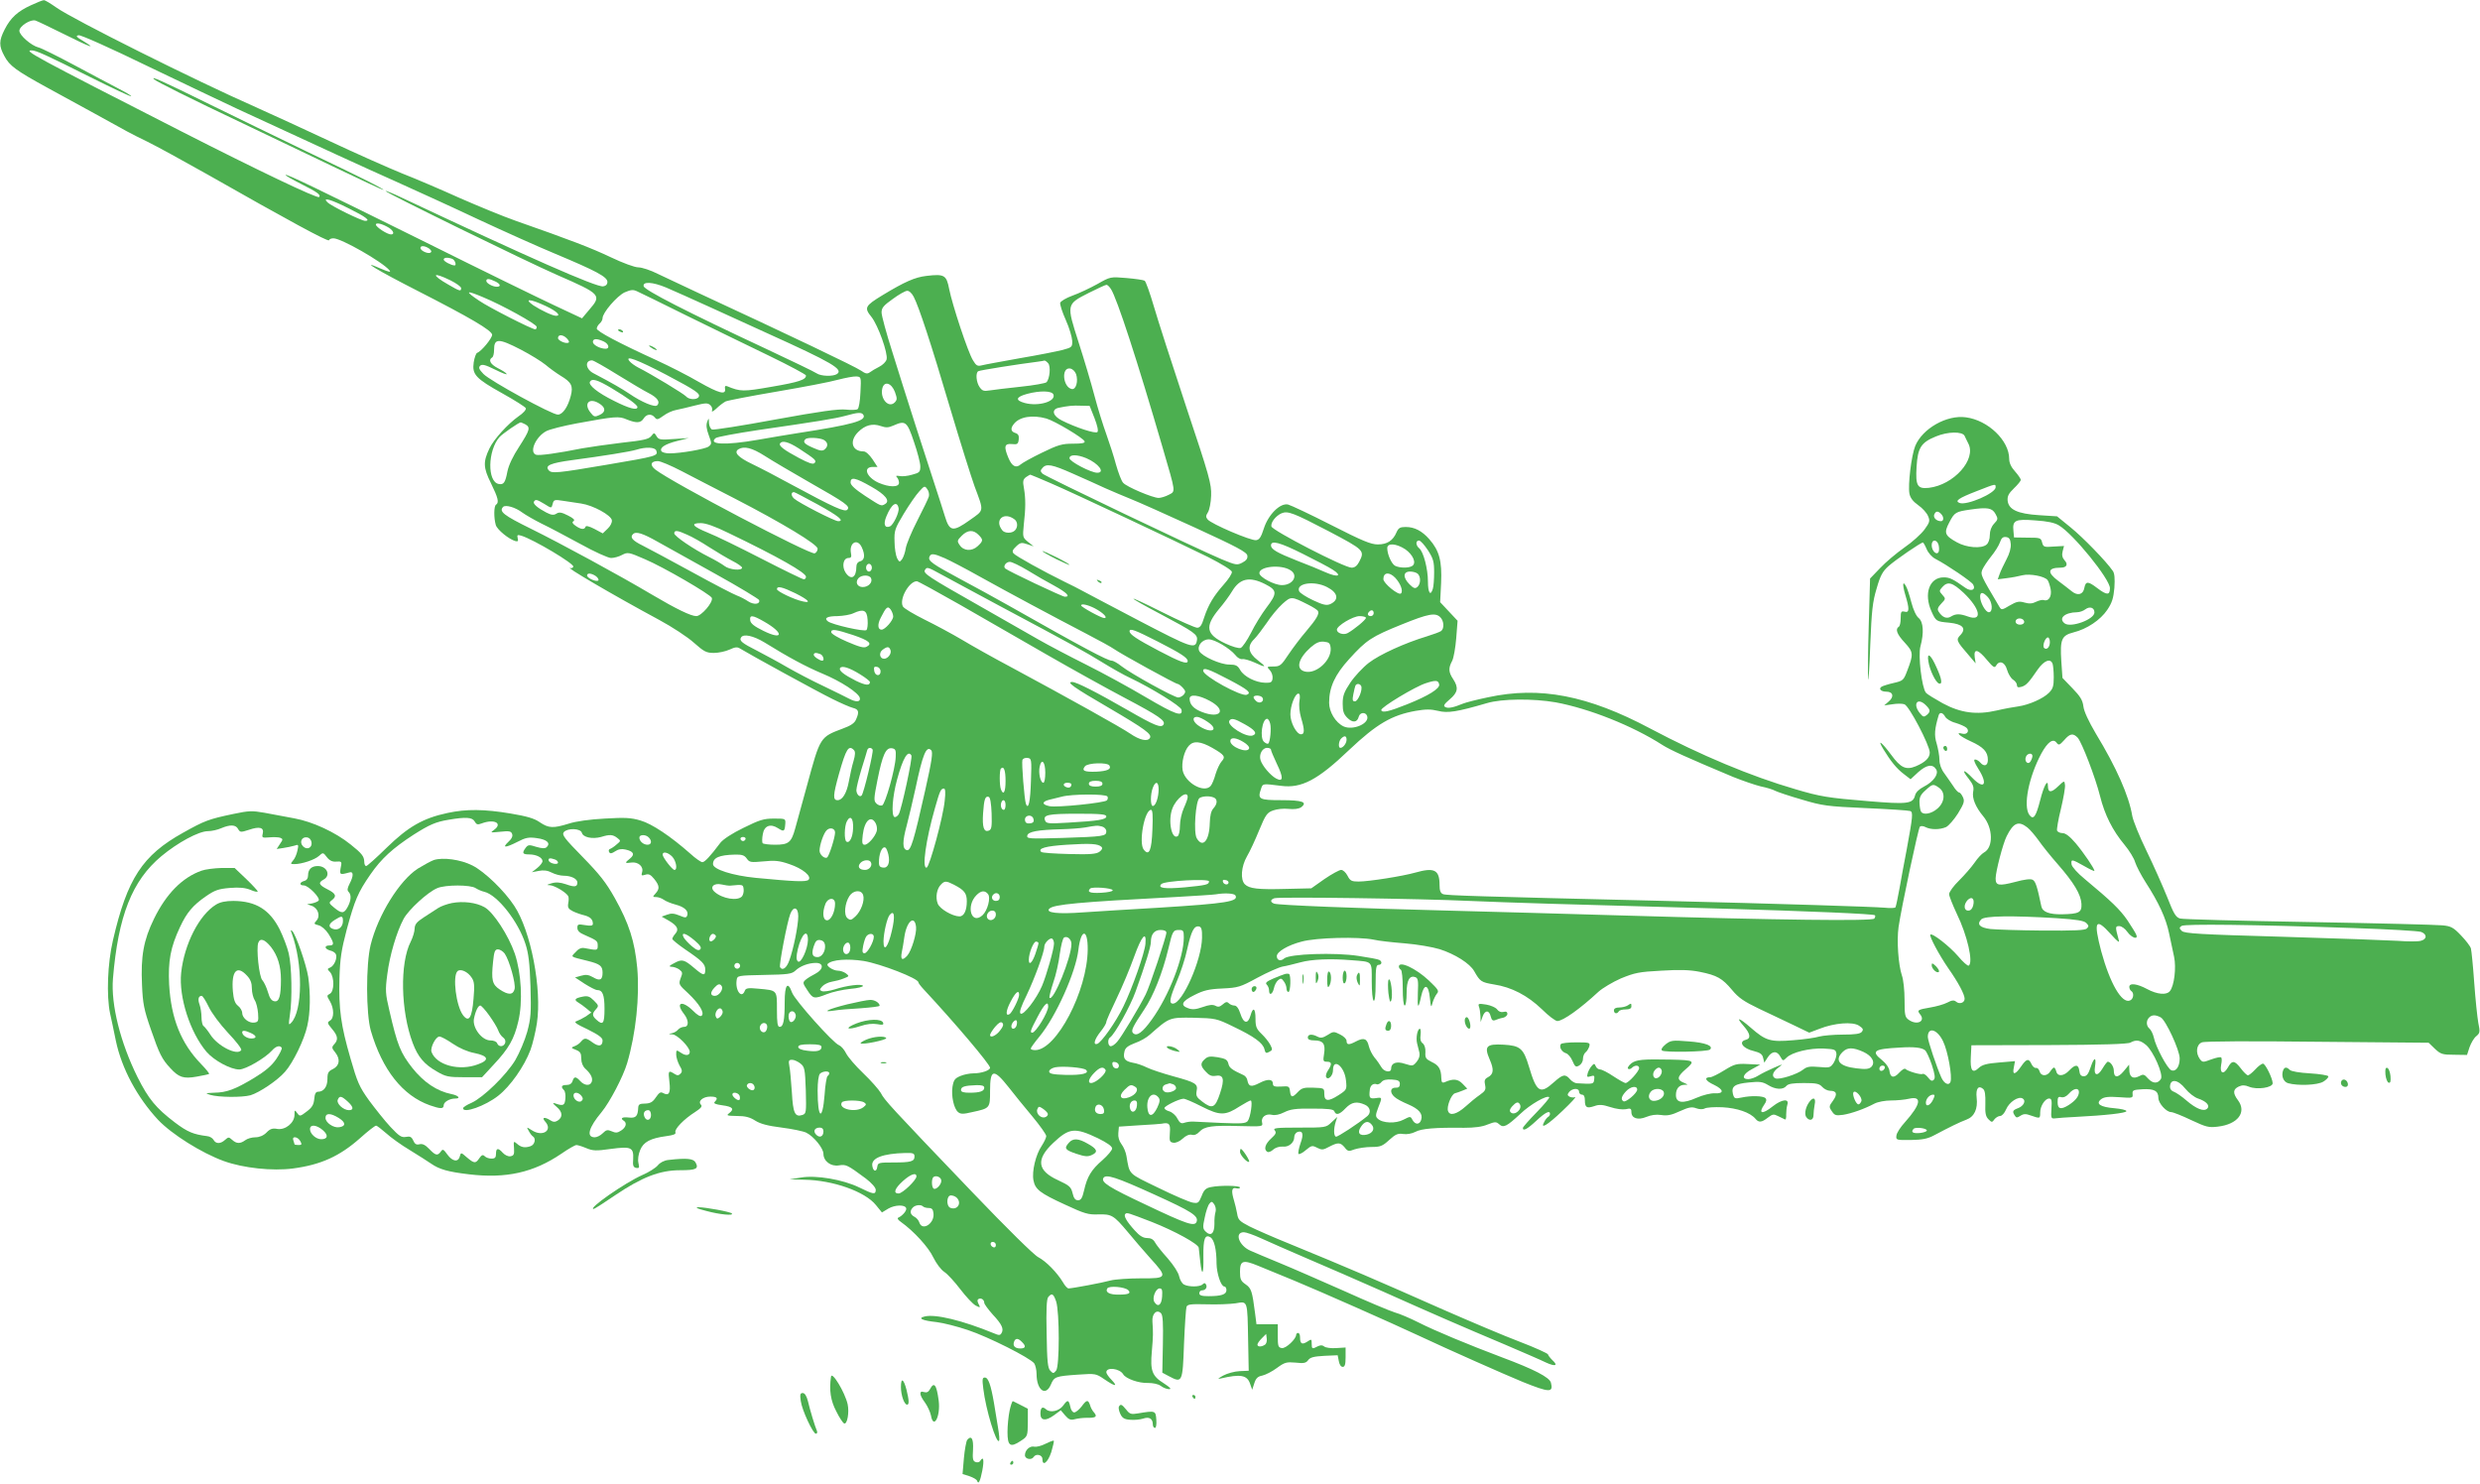 <?xml version="1.0" standalone="no"?>
<!DOCTYPE svg PUBLIC "-//W3C//DTD SVG 20010904//EN"
 "http://www.w3.org/TR/2001/REC-SVG-20010904/DTD/svg10.dtd">
<svg version="1.0" xmlns="http://www.w3.org/2000/svg"
 width="1280pt" height="766pt" viewBox="0 0 1280 766"
 preserveAspectRatio="xMidYMid meet">
<g transform="translate(0,766) scale(0.1,-0.1)"
fill="#4caf50" stroke="none">
<path d="M160 7633 c-68 -31 -105 -64 -136 -125 -30 -59 -30 -85 -1 -138 26
-49 59 -74 222 -163 66 -36 176 -96 245 -134 177 -98 176 -98 270 -144 47 -23
186 -99 310 -169 415 -236 625 -350 628 -340 2 6 12 10 23 10 40 0 252 -121
289 -165 10 -12 -1 -10 -46 9 -116 51 -15 -10 191 -115 270 -138 385 -205 385
-227 0 -18 -55 -85 -77 -93 -6 -2 -14 -24 -18 -49 -9 -63 9 -83 149 -161 63
-35 118 -70 120 -76 3 -7 -14 -26 -38 -42 -54 -38 -128 -119 -150 -166 -33
-69 -32 -99 8 -179 37 -76 43 -100 26 -111 -11 -7 -12 -67 -1 -105 7 -24 68
-74 102 -83 12 -3 15 1 11 15 -4 17 -2 19 19 13 64 -20 274 -145 268 -160 -2
-5 -8 -9 -14 -7 -42 14 215 -137 458 -268 65 -35 146 -88 178 -117 53 -47 65
-53 104 -53 24 0 60 8 80 17 28 13 40 15 54 6 45 -28 404 -225 476 -260 44
-22 92 -43 108 -47 29 -7 33 -21 15 -60 -7 -18 -28 -32 -67 -46 -119 -45 -117
-41 -186 -295 -26 -93 -53 -193 -61 -222 -20 -72 -34 -83 -104 -83 -32 0 -61
4 -64 8 -3 5 -3 25 1 46 7 44 39 57 79 31 30 -19 34 -17 37 21 2 29 2 29 -59
29 -53 0 -74 -7 -157 -48 -58 -28 -105 -59 -119 -77 -54 -72 -81 -100 -93
-100 -7 0 -35 19 -61 43 -103 91 -199 155 -258 172 -50 15 -81 16 -185 10 -76
-4 -149 -14 -185 -26 -81 -25 -104 -24 -150 7 -28 20 -67 31 -150 45 -137 23
-229 24 -326 3 -127 -27 -203 -71 -314 -179 -53 -52 -101 -95 -106 -95 -6 0
-10 10 -10 23 -1 27 -12 42 -70 88 -79 64 -197 118 -290 135 -47 9 -117 22
-155 29 -63 11 -80 11 -160 -6 -129 -27 -149 -35 -260 -97 -210 -117 -288
-236 -362 -555 -28 -120 -34 -285 -15 -377 6 -25 19 -89 30 -142 30 -143 110
-292 218 -408 70 -74 224 -171 340 -213 100 -36 250 -52 356 -38 144 19 241
63 347 157 39 35 76 64 82 64 5 0 28 -18 52 -39 23 -21 78 -61 122 -87 44 -27
94 -59 110 -70 42 -29 85 -42 195 -55 192 -23 334 9 477 106 36 25 71 45 78
45 7 0 30 -7 51 -16 34 -14 50 -15 127 -4 105 14 118 8 115 -53 -3 -33 1 -42
15 -45 16 -3 18 1 12 26 -4 18 0 44 9 66 17 42 53 61 135 72 37 5 51 10 47 20
-6 16 44 68 101 104 31 20 39 30 31 38 -18 18 10 42 48 42 35 0 42 -8 23 -27
-8 -8 3 -13 40 -18 53 -7 63 -19 34 -41 -16 -12 -10 -13 40 -14 43 0 67 -6 95
-24 27 -17 65 -27 137 -36 55 -7 112 -19 126 -26 39 -19 89 -81 89 -109 0 -38
38 -67 80 -60 37 6 43 3 139 -68 30 -23 51 -47 51 -58 0 -26 -12 -24 -85 12
-84 41 -224 65 -302 51 l-58 -9 76 -2 c147 -2 314 -61 370 -131 l31 -38 33 20
c35 20 86 21 92 2 4 -12 -18 -38 -39 -48 -9 -3 -5 -11 12 -23 66 -47 143 -131
167 -183 16 -32 39 -63 57 -75 17 -11 54 -52 83 -90 29 -38 64 -75 78 -83 25
-13 26 -12 16 7 -7 13 -8 22 -1 26 13 8 30 -3 30 -19 0 -7 20 -34 44 -61 48
-51 58 -75 45 -96 -7 -12 -13 -12 -41 0 -161 66 -301 100 -356 86 -37 -9 -13
-21 63 -29 33 -4 105 -22 161 -41 105 -35 320 -143 342 -172 6 -9 12 -34 12
-54 0 -84 47 -119 74 -55 17 40 23 43 141 51 89 6 91 6 135 -24 56 -38 72 -40
37 -3 -15 15 -27 33 -27 39 0 29 69 20 87 -10 13 -23 81 -47 128 -45 25 0 52
-5 66 -15 13 -10 32 -17 43 -17 14 0 5 9 -27 30 -61 38 -71 65 -62 165 7 82 7
96 3 154 -3 40 22 65 44 43 10 -10 12 -51 10 -160 l-3 -147 34 -18 c69 -37 71
-33 78 166 4 97 10 184 13 192 5 13 23 15 103 13 54 -2 121 1 150 5 64 11 61
19 65 -193 l3 -155 -47 -2 c-26 -1 -65 -12 -85 -23 -27 -15 -31 -19 -13 -15
102 24 137 18 152 -27 l11 -31 11 34 c8 25 18 35 41 39 17 4 51 21 75 39 41
30 50 32 97 28 43 -5 54 -2 65 13 10 14 29 19 83 22 l69 3 6 -30 c3 -18 11
-30 20 -30 11 0 15 12 15 50 l0 50 -48 -3 c-27 -2 -55 2 -62 8 -10 8 -19 8
-34 1 -28 -15 -31 -14 -31 14 0 24 -1 25 -23 10 -27 -17 -37 -11 -37 22 0 13
-4 23 -10 23 -5 0 -10 -4 -10 -9 0 -22 -53 -72 -74 -69 -19 3 -21 10 -21 63
l0 60 -55 0 -55 0 -7 55 c-15 116 -19 130 -49 151 -25 17 -29 27 -29 65 0 58
15 63 93 31 34 -14 117 -48 185 -76 140 -58 497 -216 647 -286 149 -70 438
-198 535 -238 137 -55 158 -56 145 -4 -7 28 -86 69 -255 132 -172 65 -346 137
-430 180 -40 20 -95 44 -121 51 -26 8 -143 57 -260 110 -118 52 -268 118 -334
145 -66 27 -134 56 -152 64 -59 26 -83 95 -33 95 11 0 51 -14 88 -31 37 -17
144 -64 237 -104 94 -40 271 -117 395 -172 255 -114 393 -174 630 -274 91 -39
184 -79 208 -91 50 -23 66 -17 34 12 -12 12 -22 25 -22 29 0 5 -66 35 -147 66
-82 31 -258 106 -393 165 -364 161 -475 209 -794 340 -82 33 -175 74 -207 90
-52 27 -59 34 -64 67 -4 21 -11 51 -16 67 -15 49 -12 69 11 63 11 -3 20 -1 20
4 0 10 -102 12 -150 2 -26 -5 -36 -14 -48 -46 -15 -36 -18 -39 -47 -34 -17 3
-97 37 -178 77 -157 76 -146 65 -163 163 -3 20 -15 48 -26 62 -12 16 -18 36
-16 57 l3 33 105 7 c58 3 110 7 115 8 39 8 47 0 43 -47 -3 -43 -1 -48 18 -51
13 -2 33 7 48 21 17 16 34 23 47 20 13 -4 27 2 39 15 27 29 66 34 208 30 118
-3 121 -3 116 18 -7 27 19 48 51 40 16 -4 39 1 63 13 32 16 59 20 146 19 82 0
109 -3 113 -14 8 -22 27 -17 58 16 31 32 58 37 100 18 27 -12 33 -40 13 -58
-47 -39 -154 -109 -163 -107 -12 5 -12 42 -1 77 l8 25 -29 -27 c-29 -28 -30
-28 -167 -28 -119 0 -137 -2 -127 -14 10 -12 6 -20 -18 -42 -31 -28 -40 -57
-20 -69 5 -4 19 1 30 11 12 11 32 17 49 16 31 -4 60 20 60 49 0 11 7 22 16 26
28 10 34 -11 16 -59 -9 -26 -13 -50 -10 -54 4 -3 21 5 38 20 29 24 33 25 58
12 24 -12 31 -12 62 5 46 24 58 23 80 -3 16 -21 21 -22 52 -10 19 6 58 12 86
12 46 0 57 4 92 36 33 30 45 35 72 31 20 -3 45 2 63 11 31 17 104 23 251 21
54 0 94 5 122 17 39 15 44 15 60 1 22 -20 39 -11 109 54 51 49 137 98 149 86
3 -3 -26 -38 -65 -78 -39 -40 -71 -76 -71 -81 0 -18 23 -6 69 37 46 43 71 56
71 36 0 -6 -4 -13 -10 -16 -5 -3 -15 -15 -20 -26 -22 -40 16 -17 95 58 44 42
73 73 64 70 -9 -3 -22 -1 -29 3 -11 7 -11 11 -1 24 17 20 51 21 51 1 0 -8 7
-15 15 -15 10 0 15 -10 15 -29 0 -38 10 -43 49 -30 25 9 42 8 82 -5 30 -10 63
-14 80 -11 25 6 29 3 29 -14 0 -33 33 -44 77 -26 24 10 51 14 77 10 32 -5 54
0 97 20 46 21 62 23 83 15 17 -6 34 -7 45 -1 9 5 50 8 91 6 76 -4 143 -27 170
-59 17 -21 32 -20 64 5 25 19 30 20 54 8 15 -7 30 -15 35 -17 4 -2 7 9 6 25 0
15 2 38 6 51 11 33 -28 29 -75 -8 -55 -44 -77 -39 -44 9 11 15 13 26 6 33 -12
12 -74 14 -124 3 -34 -7 -37 -6 -44 19 -9 39 9 52 83 59 56 6 71 3 98 -13 38
-24 78 -26 95 -5 9 11 33 15 90 15 64 0 80 -3 95 -20 10 -11 28 -20 41 -20 34
0 39 -18 14 -52 -20 -27 -21 -31 -5 -54 14 -21 20 -23 58 -18 44 7 111 31 162
58 17 9 55 16 85 16 30 0 72 4 93 9 69 16 61 -29 -20 -120 -24 -26 -44 -57
-45 -70 -3 -23 -1 -24 74 -23 60 1 87 6 122 25 79 42 130 67 165 80 41 15 60
55 53 114 -5 46 9 65 33 45 10 -8 13 -31 12 -75 -2 -51 2 -68 16 -82 17 -17
19 -17 31 0 7 9 21 17 29 17 10 0 23 15 31 34 16 38 64 70 86 56 18 -11 5 -39
-25 -50 -27 -10 -30 -17 -16 -38 7 -12 12 -12 29 -1 17 11 28 11 55 1 46 -16
47 -16 47 16 0 33 25 72 46 72 13 0 15 -10 12 -52 -3 -51 -2 -53 22 -50 14 2
59 5 100 7 157 8 265 20 265 30 0 6 -28 12 -62 15 -73 6 -99 23 -68 47 15 11
37 14 92 10 70 -5 72 -5 70 16 -2 20 3 22 51 25 60 3 82 -8 82 -45 0 -27 41
-73 66 -73 9 0 55 -18 103 -41 77 -36 91 -40 138 -34 103 12 150 74 104 136
-28 37 -26 57 4 71 18 8 31 8 53 -1 41 -17 122 -5 122 18 -1 26 -38 101 -50
101 -7 0 -25 -13 -40 -30 -15 -16 -32 -30 -38 -30 -5 0 -22 16 -36 35 -33 43
-46 44 -68 4 -22 -38 -42 -29 -34 15 4 18 4 35 0 38 -3 4 -26 -1 -51 -10 -43
-16 -45 -16 -59 2 -23 32 -18 75 11 86 15 6 250 7 597 3 l573 -5 32 -31 c30
-28 39 -31 99 -31 l67 -1 13 40 c8 22 23 48 35 57 19 16 20 22 10 70 -5 29
-15 123 -21 208 -6 85 -14 164 -17 175 -3 11 -26 41 -51 67 -39 41 -52 48 -96
52 -28 3 -338 11 -689 17 -351 6 -650 14 -664 18 -23 6 -33 23 -68 112 -23 57
-71 165 -107 239 -36 74 -69 155 -73 180 -17 102 -81 248 -188 424 -37 63 -61
114 -64 140 -4 32 -16 52 -57 94 l-51 53 -6 87 c-7 112 1 132 63 148 69 17
139 64 174 116 25 37 32 60 37 114 3 48 1 74 -8 87 -35 51 -155 174 -218 225
l-70 57 -93 6 c-111 7 -157 29 -162 75 -2 23 5 37 33 64 19 18 35 38 35 43 0
5 -13 25 -30 44 -20 22 -30 44 -30 65 0 94 -109 199 -223 214 -99 14 -225 -58
-262 -148 -20 -50 -38 -200 -30 -245 4 -22 18 -41 45 -60 22 -15 45 -41 51
-56 11 -25 9 -33 -18 -70 -17 -23 -63 -65 -104 -93 -41 -29 -97 -76 -125 -106
l-52 -54 -7 -245 c-4 -134 -5 -257 -3 -274 2 -16 7 64 11 178 7 175 12 221 33
290 19 67 31 88 61 115 37 33 167 122 178 122 2 0 11 -15 19 -34 8 -20 28 -42
46 -51 58 -30 185 -116 194 -132 15 -27 -10 -38 -40 -17 -65 46 -81 54 -112
54 -74 0 -104 -85 -63 -176 23 -51 25 -52 92 -58 69 -7 89 -29 58 -63 -25 -25
-22 -31 44 -107 l34 -40 -5 32 c-6 47 18 41 63 -14 32 -38 40 -43 47 -30 17
30 46 19 57 -21 6 -21 20 -44 31 -51 11 -7 20 -19 20 -28 0 -11 6 -14 23 -9
24 7 37 20 84 89 33 47 66 60 77 30 3 -9 6 -40 6 -70 0 -45 -4 -59 -25 -80
-30 -30 -103 -62 -158 -70 -23 -3 -73 -12 -111 -21 -104 -24 -186 -13 -279 37
-41 23 -81 47 -87 55 -21 26 -41 192 -28 239 19 70 15 126 -9 146 -13 10 -28
43 -38 81 -9 35 -21 72 -27 82 -18 34 -20 10 -4 -44 22 -73 21 -93 -4 -86 -17
4 -20 0 -20 -33 0 -22 -4 -42 -10 -45 -19 -12 -10 -38 31 -82 45 -49 46 -59
12 -147 -18 -47 -21 -50 -69 -61 -27 -6 -55 -15 -62 -19 -18 -11 -4 -26 24
-26 35 0 41 -26 13 -50 l-24 -21 42 6 c23 4 51 4 62 0 24 -7 131 -212 131
-249 0 -28 -23 -50 -72 -71 -51 -21 -78 -8 -127 59 -49 66 -74 85 -41 30 39
-64 69 -101 106 -129 l35 -27 40 37 c43 38 74 43 92 14 15 -24 -14 -64 -63
-89 -25 -13 -42 -29 -46 -46 -11 -43 -40 -46 -243 -29 -206 17 -245 23 -376
62 -227 66 -488 175 -748 313 -322 171 -570 219 -837 161 -58 -12 -116 -27
-130 -33 -48 -20 -77 -26 -91 -17 -11 6 -5 15 23 39 43 36 47 61 18 105 -24
36 -25 57 -5 94 8 16 17 68 21 117 l7 90 -45 48 -45 48 5 99 c5 113 -9 167
-61 226 -38 43 -76 63 -122 63 -29 0 -37 -5 -47 -27 -18 -43 -48 -63 -97 -63
-35 0 -79 18 -240 100 -108 55 -208 102 -223 106 -41 9 -102 -52 -125 -124
-14 -44 -23 -58 -40 -60 -26 -4 -232 84 -250 107 -10 12 -10 19 1 36 8 12 16
51 17 87 2 60 -8 97 -129 459 -72 217 -147 450 -167 519 -20 68 -41 127 -47
131 -6 4 -48 10 -94 14 -83 7 -83 7 -150 -31 -38 -21 -95 -48 -129 -60 -33
-12 -61 -29 -63 -37 -2 -9 11 -49 29 -89 18 -40 32 -88 33 -107 1 -32 -1 -34
-49 -47 -27 -7 -127 -27 -222 -43 -94 -17 -183 -33 -197 -37 -21 -5 -28 -1
-44 26 -26 41 -107 287 -123 368 -14 72 -24 79 -117 68 -60 -7 -112 -30 -226
-99 -92 -56 -97 -65 -58 -113 34 -43 86 -188 78 -219 -3 -12 -20 -29 -38 -38
-18 -9 -40 -22 -49 -29 -13 -9 -22 -7 -45 9 -32 22 -363 180 -844 403 -74 35
-166 78 -204 96 -37 19 -83 34 -101 34 -19 0 -79 22 -142 52 -101 48 -205 88
-493 189 -63 22 -191 75 -285 116 -93 42 -228 100 -300 128 -71 29 -238 103
-370 165 -132 62 -305 141 -385 177 -313 138 -945 454 -1029 514 -30 21 -59
39 -65 38 -6 0 -36 -12 -66 -26z m170 -149 c134 -67 175 -82 100 -36 -37 22
-41 27 -24 30 12 2 166 -67 355 -159 184 -88 393 -188 464 -221 428 -198 661
-305 825 -378 102 -46 291 -132 420 -193 129 -60 307 -140 396 -177 210 -88
269 -119 269 -145 0 -13 -8 -21 -22 -23 -35 -5 -389 151 -1040 458 -46 22 -83
37 -83 34 0 -8 725 -363 885 -433 227 -99 232 -104 166 -180 l-37 -44 -145 68
c-79 37 -376 182 -659 323 -578 286 -721 355 -726 349 -3 -2 34 -23 81 -47 84
-42 102 -56 92 -67 -9 -9 -319 139 -717 342 -762 389 -809 415 -767 415 23 0
76 -24 301 -137 114 -57 210 -102 213 -100 2 3 -27 20 -64 39 -37 19 -140 74
-228 121 -88 47 -172 89 -186 92 -37 9 -99 63 -99 86 0 24 58 61 83 53 10 -3
76 -35 147 -70z m1469 -899 c89 -44 116 -65 86 -65 -19 0 -175 76 -195 96 -29
28 18 15 109 -31z m209 -101 c24 -16 29 -34 10 -34 -19 0 -78 38 -78 51 0 12
34 4 68 -17z m207 -107 c12 -10 14 -16 7 -21 -13 -8 -52 10 -52 24 0 14 23 12
45 -3z m119 -53 c14 -5 24 -34 12 -34 -16 0 -56 21 -56 30 0 11 20 13 44 4z
m-9 -111 c30 -15 55 -33 55 -40 0 -18 -6 -17 -66 18 -91 52 -83 68 11 22z
m230 -5 c28 -13 33 -28 9 -28 -21 0 -54 18 -54 30 0 13 14 13 45 -2z m883 -32
c31 -13 138 -61 237 -106 99 -45 227 -104 285 -130 336 -152 396 -187 359
-211 -21 -13 -82 -11 -104 4 -11 8 -128 64 -260 126 -407 190 -630 304 -633
324 -5 25 46 22 116 -7z m2296 -8 c31 -48 135 -366 268 -823 68 -233 66 -220
30 -239 -17 -9 -41 -16 -52 -16 -30 0 -165 57 -183 78 -9 9 -25 52 -37 94 -11
42 -34 112 -50 157 -16 44 -44 133 -61 198 -17 65 -54 189 -82 276 -63 197
-64 196 52 255 46 23 87 42 92 42 5 0 15 -10 23 -22z m-2184 -140 c129 -63
319 -156 423 -206 103 -50 187 -95 187 -100 0 -22 -36 -34 -176 -58 -149 -26
-162 -26 -232 3 -9 3 -12 -1 -10 -13 6 -34 -30 -25 -134 34 -56 33 -155 83
-218 112 -195 89 -310 150 -310 164 0 7 7 19 15 26 8 7 15 19 15 28 0 28 74
114 114 133 33 14 44 15 65 5 14 -6 132 -64 261 -128z m1166 100 c27 -52 89
-240 188 -575 52 -175 109 -356 126 -403 49 -132 51 -121 -24 -174 -88 -63
-105 -60 -129 19 -10 33 -34 107 -53 165 -43 130 -145 447 -218 682 -31 97
-56 189 -56 205 0 24 10 36 58 70 31 23 65 42 74 42 10 1 25 -13 34 -31z
m-2225 -1 c100 -41 279 -140 279 -154 0 -7 -3 -13 -7 -13 -17 0 -241 114 -290
148 -75 50 -70 56 18 19z m327 -47 c55 -26 80 -50 52 -50 -18 0 -77 28 -117
54 -53 37 -16 34 65 -4z m107 -166 c9 -9 14 -19 11 -21 -10 -11 -56 8 -56 22
0 20 25 19 45 -1z m190 -16 c27 -12 34 -38 11 -38 -29 0 -66 20 -66 35 0 18
20 19 55 3z m-426 -43 c48 -25 105 -60 127 -78 21 -18 56 -43 77 -56 57 -34
66 -53 53 -104 -15 -58 -42 -97 -67 -97 -31 0 -351 175 -384 210 -23 24 -26
33 -17 42 10 10 27 5 78 -20 36 -18 63 -28 59 -22 -3 6 -24 19 -46 30 -38 20
-50 42 -29 55 6 3 10 21 10 39 0 61 23 61 139 1z m751 -130 c155 -82 176 -97
166 -114 -10 -16 -51 -14 -65 3 -11 13 -181 116 -247 149 -17 9 -37 23 -45 33
-27 33 40 8 191 -71z m-253 1 c65 -40 137 -83 161 -95 45 -23 61 -46 44 -63
-12 -12 -80 16 -144 60 -39 26 -85 53 -184 105 -42 21 -47 67 -8 67 7 0 65
-33 131 -74z m2223 59 c14 -16 8 -81 -9 -98 -5 -5 -65 -16 -133 -23 -68 -7
-139 -16 -159 -19 -31 -5 -39 -3 -53 17 -17 24 -22 73 -7 82 7 5 210 37 306
49 17 2 33 5 36 6 4 0 12 -6 19 -14z m144 -56 c12 -36 0 -81 -22 -77 -46 9
-56 113 -9 106 13 -2 25 -14 31 -29z m-1113 -94 c-2 -45 -8 -83 -15 -87 -6 -4
-33 -5 -61 -2 -37 4 -132 -9 -362 -51 -172 -32 -319 -55 -328 -52 -8 4 -15 19
-16 34 0 27 -1 27 -9 6 -6 -16 -4 -37 8 -69 16 -43 16 -46 -1 -59 -18 -13
-143 -35 -202 -35 -19 0 -37 5 -41 11 -11 18 18 37 81 53 l60 15 -77 -5 c-69
-5 -78 -4 -89 14 -12 20 -13 20 -28 1 -13 -16 -41 -22 -151 -34 -74 -9 -166
-22 -205 -29 -124 -25 -224 -39 -239 -33 -36 14 0 94 54 122 17 9 88 27 158
40 197 36 216 38 257 20 50 -20 72 -19 87 5 15 24 41 26 58 5 10 -13 16 -11
44 9 17 13 47 27 66 30 19 4 63 14 97 23 52 13 65 14 78 3 9 -7 13 -20 10 -29
-4 -9 6 -5 22 10 15 15 37 31 48 37 11 5 130 28 265 51 135 23 277 50 315 61
39 10 81 18 95 17 25 -2 25 -3 21 -82z m-1287 23 c87 -52 136 -88 136 -99 0
-19 -44 -7 -121 32 -85 42 -134 82 -124 99 11 18 38 10 109 -32z m1465 -21
c12 -34 12 -40 -1 -54 -32 -32 -77 20 -64 73 10 39 47 28 65 -19z m818 -13
c14 -36 -77 -63 -148 -44 -51 14 -46 31 12 47 68 18 128 16 136 -3z m-2339
-50 c29 -20 28 -42 -4 -56 -23 -11 -29 -10 -45 11 -41 50 -5 83 49 45z m2551
-72 c15 -39 21 -66 15 -72 -10 -10 -113 24 -184 60 -46 23 -55 56 -17 65 48
10 74 13 117 11 l44 -1 25 -63z m-1193 17 c18 -30 -57 -51 -336 -94 -52 -8
-146 -24 -209 -35 -166 -29 -259 -25 -217 9 7 6 105 24 217 41 310 45 398 59
453 74 64 18 83 19 92 5z m944 -19 c43 -12 192 -101 198 -118 3 -9 -14 -12
-60 -12 -56 0 -77 -6 -159 -46 -52 -25 -102 -53 -111 -61 -24 -21 -45 -10 -63
33 -25 59 -21 76 18 72 28 -3 32 0 35 24 2 19 -2 28 -17 33 -24 7 -27 24 -8
47 29 37 95 48 167 28z m-2689 -30 c28 -16 24 -29 -31 -115 -33 -50 -54 -95
-61 -128 -11 -58 -19 -70 -45 -65 -60 11 -57 173 4 242 15 17 100 76 110 76 2
0 12 -5 23 -10z m2006 -90 c18 -52 33 -109 33 -127 0 -29 -4 -33 -42 -43 -23
-7 -52 -10 -65 -7 -18 3 -21 1 -14 -6 6 -6 11 -19 11 -29 0 -24 -51 -24 -107
1 -62 29 -80 81 -28 81 l24 0 -26 40 c-16 23 -34 40 -45 40 -61 0 -76 53 -29
100 36 36 74 46 117 31 26 -9 39 -9 66 3 61 27 70 21 105 -84z m5423 30 c4 -8
12 -26 19 -39 43 -82 -75 -214 -204 -229 -59 -6 -69 10 -63 109 6 98 23 125
99 156 62 26 138 27 149 3z m-5889 -20 c23 -13 25 -33 5 -50 -12 -9 -24 -7
-60 9 -44 19 -54 30 -39 44 10 11 72 8 94 -3z m-129 -44 c87 -57 94 -63 82
-76 -8 -8 -29 -1 -80 26 -77 41 -106 63 -98 75 10 17 43 9 96 -25z m-735 -11
c10 -28 8 -29 -257 -74 -253 -43 -284 -46 -298 -28 -21 24 9 37 120 52 164 22
301 44 333 54 48 15 95 13 102 -4z m560 -28 c37 -24 141 -85 230 -136 190
-108 213 -124 196 -142 -13 -13 -66 10 -288 130 -71 39 -163 87 -203 106 -73
35 -96 60 -71 76 29 18 70 8 136 -34z m1660 -12 c63 -27 99 -75 56 -75 -32 0
-143 58 -143 75 0 20 39 20 87 0z m-2090 -66 c54 -28 177 -92 273 -141 248
-128 430 -238 430 -260 0 -10 -7 -21 -15 -24 -23 -9 -734 364 -822 432 -30 23
-25 44 12 44 14 0 68 -23 122 -51z m2019 -13 c54 -24 131 -58 169 -76 39 -17
97 -42 130 -55 33 -13 182 -79 330 -147 220 -101 271 -128 273 -146 2 -15 -5
-25 -26 -36 -27 -14 -33 -13 -108 18 -122 51 -907 426 -923 441 -12 12 -12 17
-1 29 20 25 50 19 156 -28z m-113 -50 c121 -52 641 -297 812 -381 69 -35 121
-67 123 -76 2 -9 -17 -38 -41 -65 -54 -61 -80 -105 -102 -171 -12 -40 -21 -53
-36 -53 -11 0 -92 36 -182 81 -197 99 -196 89 3 -16 162 -86 182 -100 178
-128 -7 -50 -26 -43 -304 102 -148 78 -280 147 -294 155 -14 8 -52 27 -85 43
-108 53 -253 133 -264 147 -8 10 -5 18 14 36 21 20 28 21 57 11 l33 -11 -29
23 c-28 23 -28 25 -22 88 10 86 10 136 1 188 -7 37 -5 46 10 58 11 7 20 13 23
13 2 0 49 -20 105 -44z m-926 -18 c73 -41 98 -73 72 -89 -21 -13 -20 -13 -103
41 -53 35 -76 56 -76 70 0 30 25 25 107 -22z m5803 -3 c0 -31 -149 -95 -186
-81 -27 10 -5 25 88 61 100 39 98 39 98 20z m-5506 -48 c-3 -11 -30 -66 -59
-123 -29 -56 -56 -121 -60 -143 -3 -21 -12 -47 -19 -57 -13 -17 -14 -16 -26 5
-6 13 -13 51 -13 85 -2 57 1 67 48 145 28 46 63 97 79 114 27 30 29 31 42 12
8 -10 11 -28 8 -38z m-575 -40 c109 -60 142 -87 107 -87 -19 0 -204 95 -228
117 -16 15 -16 33 0 33 4 0 58 -29 121 -63z m-1411 3 c40 -25 38 -25 45 1 5
20 10 21 54 14 26 -4 68 -10 93 -14 61 -9 154 -60 158 -86 2 -12 -8 -31 -22
-44 l-25 -24 -43 23 c-27 14 -44 18 -46 11 -5 -16 -24 -14 -51 5 -17 12 -20
19 -11 24 9 6 0 15 -28 29 -33 17 -46 19 -60 10 -14 -9 -26 -8 -53 6 -44 23
-70 45 -63 56 8 13 15 11 52 -11z m1830 -23 c4 -21 -27 -87 -45 -94 -27 -11
-35 12 -18 52 26 64 55 83 63 42z m-1943 -22 c18 -13 63 -39 101 -58 38 -18
128 -66 200 -105 72 -40 143 -72 158 -72 15 0 41 7 57 16 29 15 34 14 117 -22
95 -40 339 -182 346 -200 8 -22 -54 -94 -80 -94 -28 0 -104 37 -231 112 -165
98 -469 263 -621 338 -144 71 -168 90 -145 114 13 12 64 -3 98 -29z m7604 -7
c14 -25 14 -29 -7 -51 -14 -15 -22 -36 -22 -59 0 -21 -7 -41 -17 -49 -26 -22
-103 -16 -153 12 -63 35 -68 48 -39 103 27 52 33 55 109 66 89 13 112 8 129
-22z m-3441 -90 c184 -97 187 -100 157 -158 -11 -21 -23 -30 -39 -30 -38 0
-410 192 -414 213 -4 21 23 55 53 68 32 13 61 2 243 -93z m3160 90 c16 -16 15
-38 0 -38 -23 0 -41 18 -35 34 8 19 19 20 35 4z m-4780 -30 c15 -13 16 -40 0
-56 -16 -16 -53 -15 -65 1 -43 54 9 99 65 55z m5389 -30 c74 -44 263 -277 263
-324 0 -37 -16 -37 -66 1 -47 36 -59 36 -66 1 -6 -35 -34 -43 -65 -18 -15 12
-47 37 -70 54 -59 44 -54 68 12 68 32 0 41 17 20 39 -11 13 -14 27 -9 46 l7
27 -54 -3 c-49 -4 -53 -2 -59 21 -6 24 -10 25 -76 25 l-69 1 -3 33 c-6 56 9
63 112 55 63 -4 101 -12 123 -26z m-6867 -39 c258 -124 400 -205 400 -226 0
-7 -5 -13 -11 -13 -7 0 -105 48 -218 106 -113 58 -237 119 -276 134 -81 33
-94 50 -38 50 25 0 72 -16 143 -51z m-213 -9 c24 -10 75 -39 113 -64 39 -25
93 -57 120 -71 28 -14 50 -30 50 -35 0 -17 -66 -11 -91 9 -13 10 -49 31 -79
46 -82 41 -180 108 -180 122 0 18 17 16 67 -7z m1503 0 c26 -26 25 -32 -4 -59
-30 -28 -73 -25 -93 6 -14 20 -13 24 11 48 30 30 59 32 86 5z m-1656 -36 c45
-25 180 -100 300 -167 121 -67 221 -128 224 -134 7 -22 -27 -26 -56 -7 -15 10
-41 24 -58 30 -17 6 -121 60 -230 120 -110 60 -225 122 -257 138 -53 26 -67
43 -50 59 15 16 51 4 127 -39z m6984 -11 c2 -21 -6 -50 -22 -80 -14 -27 -30
-60 -35 -75 l-10 -28 47 6 c26 3 62 10 81 15 38 9 114 -5 129 -25 5 -6 12 -27
16 -47 7 -38 -11 -65 -36 -56 -7 2 -25 -2 -39 -9 -19 -10 -36 -11 -60 -4 -27
8 -40 6 -76 -15 -40 -24 -43 -24 -53 -8 -99 167 -98 166 -89 192 6 14 26 44
45 68 19 23 40 56 46 73 8 24 16 30 32 28 16 -2 22 -11 24 -35z m-3008 -33
c28 -44 32 -59 32 -115 0 -35 -3 -74 -7 -85 -12 -39 -25 -19 -25 38 0 66 -23
154 -45 172 -19 16 -19 40 -1 40 8 0 28 -23 46 -50z m2636 26 c3 -14 3 -30 -1
-36 -11 -17 -35 8 -35 36 0 32 28 31 36 0z m-5558 -11 c18 -39 15 -66 -8 -72
-13 -3 -20 -14 -20 -28 0 -57 -28 -72 -56 -30 -20 31 -12 75 15 75 14 0 17 6
13 25 -10 55 34 78 56 30z m2277 -34 c66 -33 135 -69 153 -81 52 -33 28 -42
-36 -14 -31 14 -97 41 -147 60 -104 41 -135 59 -135 79 0 28 45 16 165 -44z
m528 24 c40 -28 59 -71 36 -86 -19 -12 -66 -11 -89 1 -18 10 -40 59 -40 91 0
28 47 24 93 -6z m-2377 -46 c27 -12 108 -54 179 -94 151 -84 379 -206 550
-295 66 -34 131 -70 145 -80 37 -26 317 -180 328 -180 5 0 17 -9 27 -20 15
-16 15 -22 5 -35 -7 -8 -20 -15 -29 -15 -21 0 -244 123 -292 161 -20 16 -43
29 -51 29 -22 0 -150 68 -533 285 -66 37 -178 99 -250 137 -143 77 -166 93
-158 114 7 19 22 18 79 -7z m428 -63 c39 -24 101 -60 139 -80 63 -35 84 -56
53 -56 -13 0 -296 134 -308 146 -12 11 4 34 24 34 11 0 52 -20 92 -44z m-804
14 c0 -11 -7 -20 -15 -20 -8 0 -15 9 -15 20 0 11 7 20 15 20 8 0 15 -9 15 -20z
m2160 -13 c43 -26 14 -77 -44 -77 -39 0 -116 41 -116 62 0 35 112 46 160 15z
m-1800 -23 c36 -20 169 -91 295 -159 379 -202 446 -239 535 -294 47 -29 112
-66 145 -81 109 -52 260 -145 263 -163 8 -39 -32 -25 -180 62 -84 50 -225 127
-313 171 -88 44 -198 102 -245 129 -47 27 -187 107 -312 178 -256 145 -285
164 -274 181 10 17 13 16 86 -24z m2458 4 c16 -16 15 -53 -3 -68 -11 -9 -19
-7 -40 14 -35 35 -34 66 3 66 15 0 33 -5 40 -12z m-4242 -12 c10 -8 16 -18 12
-22 -10 -9 -58 12 -58 26 0 14 23 12 46 -4z m4125 -8 c28 -30 42 -69 30 -81
-12 -12 -91 52 -91 74 0 35 30 39 61 7z m-2705 -3 c9 -21 -14 -45 -43 -45 -28
0 -40 24 -23 45 16 19 59 19 66 0z m2034 -30 c63 -32 63 -47 6 -122 -24 -32
-60 -90 -79 -129 -20 -39 -44 -74 -53 -78 -10 -4 -44 6 -80 23 -100 47 -107
87 -32 178 24 28 54 69 67 91 40 67 90 78 171 37z m-1574 -107 c118 -68 319
-183 447 -257 127 -73 309 -174 402 -223 178 -94 212 -118 200 -138 -12 -19
-46 -5 -185 75 -162 93 -264 145 -286 145 -32 0 6 -27 190 -134 186 -109 223
-136 211 -155 -12 -20 -53 -11 -101 22 -48 33 -323 186 -624 348 -85 45 -195
107 -245 137 -49 29 -136 76 -193 104 -56 28 -107 58 -112 68 -20 37 32 130
72 130 6 0 106 -55 224 -122z m1893 92 c57 -29 64 -66 17 -88 -19 -8 -36 -5
-89 20 -36 17 -69 38 -72 47 -16 41 78 55 144 21z m3286 -30 c87 -83 99 -150
22 -122 -42 15 -62 15 -87 0 -22 -14 -45 -5 -64 25 -8 12 -5 22 13 41 24 25
24 26 6 46 -17 19 -17 21 0 40 28 31 52 24 110 -30z m-6030 -2 c68 -34 85 -53
38 -42 -46 10 -133 52 -133 63 0 18 27 12 95 -21z m6155 -20 c24 -26 27 -78 5
-78 -17 0 -45 50 -45 80 0 26 14 26 40 -2z m-3508 -39 c24 -12 46 -26 50 -32
9 -15 -7 -42 -62 -107 -26 -30 -66 -83 -89 -117 -38 -58 -45 -63 -78 -63 -35
0 -36 -1 -19 -19 10 -11 16 -30 14 -43 -2 -19 -9 -23 -38 -22 -49 1 -110 32
-129 66 -13 23 -23 28 -57 28 -45 0 -139 42 -154 69 -13 26 14 61 49 61 31 0
108 -46 137 -81 10 -14 27 -23 36 -21 9 2 37 -6 62 -17 62 -29 66 -26 18 11
-50 38 -56 74 -18 110 13 13 41 50 64 83 22 34 58 77 81 98 45 40 46 40 133
-4z m-1103 -18 c44 -23 72 -51 50 -51 -15 0 -119 57 -119 65 0 11 33 4 69 -14z
m-1039 -43 c0 -20 -42 -68 -60 -68 -20 0 -22 28 -4 62 28 56 36 62 51 42 7
-10 13 -26 13 -36z m6200 21 c0 -36 -121 -80 -153 -57 -35 26 -1 57 63 58 14
0 33 7 43 15 23 17 47 9 47 -16z m-6332 -38 c2 -24 -1 -48 -6 -53 -10 -10
-178 28 -199 45 -22 17 -3 27 50 27 29 1 66 7 82 15 52 24 70 16 73 -34z
m2612 34 c0 -8 -7 -15 -15 -15 -16 0 -20 12 -8 23 11 12 23 8 23 -8z m344 -21
c19 -19 21 -58 4 -71 -7 -5 -40 -17 -72 -27 -116 -35 -245 -94 -301 -137 -31
-24 -74 -70 -96 -103 -32 -48 -39 -67 -39 -108 0 -39 5 -54 24 -73 27 -27 51
-25 59 6 6 23 35 25 43 4 15 -39 -73 -77 -122 -54 -41 20 -74 74 -74 122 0 80
30 145 104 226 89 98 115 115 271 178 138 56 174 62 199 37z m-3489 -23 c103
-59 98 -98 -5 -47 -47 23 -66 38 -68 54 -4 30 12 28 73 -7z m3105 20 c0 -10
-62 -61 -95 -79 -21 -11 -55 0 -55 18 0 20 83 70 117 70 18 0 33 -4 33 -9z
m3397 -17 c5 -15 -20 -24 -37 -14 -7 4 -9 13 -5 19 8 14 37 11 42 -5z m-6043
-72 c82 -28 100 -44 69 -60 -14 -8 -38 -1 -101 26 -45 19 -82 41 -82 49 0 18
23 15 114 -15z m1571 -33 c119 -61 155 -84 155 -101 0 -19 -39 -5 -149 53
-116 61 -151 85 -151 101 0 17 27 7 145 -53z m-2029 -5 c124 -77 214 -125 297
-160 97 -40 190 -101 195 -127 4 -21 -20 -22 -56 -3 -15 8 -74 37 -132 65 -58
27 -141 71 -185 96 -44 26 -115 64 -157 86 -79 40 -94 52 -83 69 12 20 63 9
121 -26z m6634 2 c0 -27 -17 -43 -30 -30 -10 11 6 54 20 54 5 0 10 -11 10 -24z
m-3712 -31 c5 -63 -75 -136 -133 -121 -49 12 -35 67 30 125 28 24 45 31 68 29
27 -3 32 -7 35 -33z m-2272 -10 c7 -18 -13 -45 -33 -45 -23 0 -28 31 -8 46 24
18 34 18 41 -1z m-362 -21 c15 -6 23 -34 10 -34 -13 0 -44 21 -44 30 0 11 11
13 34 4z m206 -105 c28 -17 50 -35 50 -39 0 -20 -22 -18 -72 6 -63 32 -90 53
-82 66 9 14 48 2 104 -33z m105 16 c0 -28 -29 -25 -33 3 -3 19 0 23 15 20 10
-2 18 -12 18 -23z m1798 -43 c99 -52 118 -68 92 -78 -28 -11 -225 97 -225 124
0 19 28 9 133 -46z m1085 -25 c4 -21 -55 -58 -165 -102 -95 -38 -130 -46 -134
-30 -3 14 176 122 231 139 52 17 64 15 68 -7z m-403 -7 c10 -17 -15 -80 -32
-80 -12 0 -14 7 -8 37 4 21 9 41 11 45 7 11 22 10 29 -2z m-318 -78 c-4 -22 0
-58 8 -86 19 -63 19 -86 0 -86 -23 0 -55 60 -55 103 0 44 24 107 41 107 8 0
10 -12 6 -38z m-462 0 c88 -48 55 -94 -41 -57 -44 17 -64 39 -64 69 0 25 48
19 105 -12z m271 17 c11 -18 -13 -34 -31 -19 -8 7 -15 16 -15 21 0 13 38 11
46 -2z m1513 -24 c173 -32 397 -121 551 -220 41 -26 124 -64 365 -165 50 -20
114 -42 143 -49 30 -6 63 -16 75 -23 12 -6 74 -27 137 -45 107 -32 130 -35
330 -44 118 -5 221 -12 229 -15 16 -5 13 -30 -18 -199 -12 -60 -28 -150 -37
-200 -9 -49 -18 -93 -21 -98 -2 -4 -28 -5 -56 -2 -57 5 -524 20 -1172 36 -922
22 -1091 27 -1107 34 -13 5 -18 18 -18 47 0 79 -27 92 -126 64 -63 -18 -239
-46 -292 -46 -36 0 -44 4 -57 30 -9 17 -23 30 -33 30 -9 0 -48 -21 -86 -47
l-68 -48 -131 -3 c-144 -4 -189 1 -212 24 -24 24 -19 92 11 144 15 25 43 86
63 135 33 80 41 91 72 102 19 7 54 11 79 8 30 -3 52 0 65 8 36 27 7 37 -101
37 -115 0 -124 5 -106 57 10 30 6 29 104 17 105 -14 189 30 351 185 143 135
220 180 344 202 52 9 78 9 115 0 50 -13 99 -5 253 40 77 23 238 24 354 4z
m1911 -15 c24 -24 25 -33 4 -51 -14 -11 -19 -10 -35 10 -39 48 -12 84 31 41z
m100 -60 c6 -10 29 -25 53 -31 23 -7 48 -18 56 -25 18 -16 4 -37 -20 -31 -41
11 -15 -13 42 -39 66 -30 89 -54 89 -96 0 -31 -20 -37 -40 -13 -7 8 -19 15
-26 15 -9 0 -4 -15 16 -47 52 -81 32 -112 -30 -48 -45 47 -59 45 -20 -3 24
-31 29 -44 24 -69 -6 -33 12 -78 52 -126 51 -61 53 -161 4 -187 -11 -6 -33
-29 -49 -53 -16 -23 -52 -64 -80 -92 -28 -27 -51 -59 -51 -70 0 -10 18 -55 39
-100 55 -112 87 -254 62 -269 -5 -3 -30 19 -55 49 -44 51 -133 121 -143 111
-7 -7 46 -106 93 -174 52 -74 84 -135 84 -157 0 -21 -27 -30 -44 -15 -11 9
-22 8 -46 -5 -17 -9 -57 -20 -87 -25 -65 -11 -70 -14 -53 -35 30 -36 -15 -59
-58 -29 -20 14 -22 24 -22 103 0 49 -6 106 -14 127 -18 55 -27 178 -17 249 15
103 102 510 110 518 5 5 18 4 29 -2 27 -14 74 -14 106 0 14 7 41 38 62 71 31
51 35 63 25 84 -6 13 -15 24 -20 24 -5 0 -19 15 -30 33 -12 17 -32 47 -46 66
-16 21 -25 47 -25 70 0 20 -7 57 -14 82 -14 44 -11 77 10 147 5 18 22 15 34
-8z m-3807 -26 c60 -40 23 -63 -40 -24 -36 21 -44 50 -15 50 9 0 34 -11 55
-26z m191 -12 c54 -30 67 -48 42 -58 -33 -13 -136 52 -121 76 10 15 26 12 79
-18z m132 2 c6 -25 0 -92 -10 -102 -3 -3 -13 1 -22 9 -23 19 -10 119 16 119 5
0 13 -11 16 -26z m4168 -72 c22 -26 91 -205 115 -301 24 -97 65 -178 126 -251
25 -30 50 -71 55 -90 6 -19 30 -66 55 -105 67 -104 104 -184 120 -261 8 -38
20 -93 26 -122 12 -56 1 -151 -22 -178 -17 -21 -65 -17 -117 11 -52 28 -92 33
-92 11 0 -8 5 -18 10 -21 16 -10 12 -42 -7 -49 -42 -17 -103 89 -148 254 -41
157 -30 177 50 88 37 -41 46 -47 40 -28 -18 66 -18 70 3 70 12 0 30 -13 42
-30 22 -31 57 -42 46 -15 -3 9 -24 42 -45 74 -39 57 -83 99 -221 214 -37 30
-66 63 -68 75 -4 29 1 28 65 -8 29 -17 53 -28 53 -25 0 12 -55 93 -97 143 -30
35 -52 52 -68 52 -12 0 -25 6 -28 13 -2 6 6 57 20 112 13 55 23 111 21 124 -3
23 -3 23 -36 -8 -35 -34 -52 -33 -52 2 0 40 -21 2 -40 -73 -22 -86 -35 -104
-56 -76 -33 46 -3 196 62 317 33 60 61 80 79 55 11 -14 15 -12 39 14 30 35 46
37 70 12z m-3774 -10 c0 -19 -18 -42 -32 -42 -12 0 -9 35 4 48 17 17 28 15 28
-6z m-532 -12 c19 -11 32 -26 29 -33 -9 -27 -97 8 -97 38 0 21 29 19 68 -5z
m-161 -30 c63 -36 70 -46 48 -70 -9 -10 -23 -39 -31 -65 -7 -27 -19 -54 -25
-61 -33 -40 -132 15 -145 80 -7 40 8 101 32 127 24 27 61 23 121 -11z m-1850
-11 c8 -8 8 -24 -2 -58 -8 -25 -18 -73 -24 -105 -11 -60 -33 -96 -58 -96 -25
0 -24 24 7 135 37 131 50 151 77 124z m97 2 c6 -9 -46 -226 -57 -237 -10 -11
-27 7 -27 28 0 12 12 60 26 107 15 47 28 92 30 99 4 14 20 16 28 3z m119 -38
c-2 -61 -54 -244 -70 -250 -8 -3 -21 1 -30 10 -14 14 -13 26 6 122 26 130 43
167 74 163 19 -3 22 -9 20 -45z m152 -173 c-58 -259 -74 -312 -94 -308 -24 5
-24 44 -1 128 11 41 31 127 45 190 37 176 56 223 81 198 10 -10 4 -52 -31
-208z m1785 210 c0 -5 14 -38 30 -72 35 -72 34 -96 -4 -76 -29 16 -71 65 -80
95 -9 29 9 63 34 63 11 0 20 -4 20 -10z m-1856 -29 c7 -10 -50 -275 -65 -303
-6 -10 -16 -17 -22 -15 -18 6 -11 106 13 193 30 111 56 155 74 125z m5786 -3
c0 -7 -5 -20 -10 -28 -12 -20 -33 0 -24 23 7 20 34 23 34 5z m-5169 -128 c-3
-107 -13 -153 -26 -119 -8 23 -23 212 -18 227 3 7 15 12 27 10 20 -3 21 -7 17
-118z m74 42 c0 -29 -4 -52 -10 -52 -15 0 -26 50 -19 83 10 46 29 25 29 -31z
m331 37 c11 -19 -10 -29 -68 -32 -62 -2 -77 5 -58 28 15 18 115 21 126 4z
m-536 -80 c0 -57 -11 -77 -24 -43 -8 21 -8 99 0 107 15 15 24 -8 24 -64z m500
-14 c0 -10 -11 -15 -35 -15 -24 0 -35 5 -35 15 0 10 11 15 35 15 24 0 35 -5
35 -15z m-160 -3 c0 -14 -11 -21 -26 -15 -21 8 -17 23 6 23 11 0 20 -4 20 -8z
m450 -26 c0 -41 -15 -86 -30 -86 -13 0 -13 61 0 94 14 37 30 32 30 -8z m4028
8 c34 -24 30 -75 -9 -108 -31 -27 -73 -34 -84 -15 -4 6 -7 26 -8 46 -1 28 6
42 31 64 37 34 40 34 70 13z m-5132 -66 c-8 -85 -78 -340 -93 -346 -26 -8 -4
144 42 305 26 92 31 103 47 103 7 0 9 -20 4 -62z m840 21 c3 -6 2 -15 -3 -20
-13 -13 -258 -38 -296 -30 -40 8 -41 23 -2 33 17 4 46 11 65 16 50 14 227 15
236 1z m414 -3 c0 -8 -9 -33 -20 -57 -11 -24 -20 -65 -20 -91 0 -26 -5 -50
-12 -54 -31 -19 -51 81 -27 143 20 53 79 97 79 59z m-1012 -84 c2 -69 0 -83
-14 -89 -26 -10 -35 17 -30 90 5 72 11 90 29 84 8 -2 13 -35 15 -85z m1146 82
c21 -8 20 -33 -1 -56 -12 -13 -18 -38 -19 -76 -2 -91 -36 -131 -67 -79 -18 29
-6 195 14 208 16 10 51 12 73 3z m-1074 -39 c0 -14 -4 -25 -9 -25 -12 0 -19
21 -13 38 8 21 22 13 22 -13z m758 -125 c-4 -110 -17 -141 -45 -105 -27 35 4
205 38 205 8 0 10 -28 7 -100z m-238 66 c0 -16 -40 -23 -197 -32 -101 -6 -113
-5 -119 11 -12 29 15 35 169 35 119 0 147 -3 147 -14z m-377 -10 c7 -18 -1
-26 -25 -26 -11 0 -18 7 -18 20 0 23 35 28 43 6z m-2883 -16 c9 -16 15 -18 36
-10 66 25 111 0 63 -34 -20 -14 -18 -14 33 -9 46 5 56 3 61 -11 5 -11 -2 -26
-20 -42 -33 -31 -15 -31 48 1 42 22 58 25 100 19 51 -7 72 -25 51 -46 -8 -8
-23 -8 -54 1 -37 12 -43 11 -55 -5 -20 -27 -16 -34 18 -34 37 0 69 -16 69 -35
0 -7 -12 -23 -27 -35 l-28 -22 36 7 c25 5 46 2 67 -9 17 -9 45 -16 62 -16 38
0 70 -16 70 -35 0 -23 -14 -25 -59 -9 -30 10 -51 12 -74 5 -26 -8 -28 -9 -9
-10 23 -1 80 -34 94 -55 4 -6 4 -22 1 -37 -4 -23 0 -30 23 -42 16 -8 42 -17
59 -21 31 -8 45 -21 45 -44 0 -10 -10 -12 -40 -7 -36 6 -40 5 -40 -14 0 -15
11 -26 38 -37 64 -28 67 -31 67 -55 0 -25 -2 -25 -65 -13 -18 4 -32 -1 -48
-19 -27 -28 -33 -23 63 -47 63 -16 75 -26 75 -61 0 -37 -14 -44 -49 -23 -23
13 -37 15 -61 8 l-32 -9 50 -33 c27 -17 56 -32 64 -32 28 0 38 -24 38 -97 0
-77 -8 -87 -42 -56 -22 20 -23 31 -2 54 15 17 14 20 -11 45 -21 21 -32 25 -57
20 -41 -8 -47 -16 -24 -30 10 -6 30 -20 44 -32 l24 -20 -28 -20 c-16 -10 -38
-21 -49 -25 -15 -4 -2 -14 58 -42 56 -28 77 -43 77 -57 0 -30 -19 -34 -51 -11
-34 25 -42 26 -60 5 -7 -9 -22 -20 -34 -24 -19 -7 -18 -9 8 -19 22 -9 27 -17
27 -44 0 -22 8 -41 21 -53 29 -26 40 -50 33 -68 -8 -22 -37 -20 -59 4 -23 25
-32 25 -40 0 -4 -13 -15 -20 -31 -20 -26 0 -31 -9 -13 -27 6 -6 9 -26 7 -44
-3 -35 -11 -39 -53 -24 -15 5 -13 0 8 -18 31 -26 33 -53 5 -71 -13 -8 -23 -8
-38 2 -30 19 -46 15 -26 -7 41 -46 -15 -81 -70 -44 -27 17 -27 17 -15 -4 6
-12 16 -25 21 -28 18 -11 10 -44 -12 -51 -29 -10 -49 -6 -70 13 -17 15 -18 13
-15 -23 2 -33 -1 -39 -19 -42 -11 -2 -28 6 -39 18 -24 27 -35 25 -35 -5 0 -19
-5 -25 -23 -25 -13 0 -28 5 -35 12 -10 10 -16 7 -28 -10 -19 -28 -26 -28 -64
4 -31 27 -31 27 -37 5 -8 -31 -38 -26 -64 10 -20 28 -24 30 -34 15 -17 -23
-27 -20 -60 14 -20 21 -35 28 -50 24 -16 -4 -24 1 -32 19 -9 20 -17 23 -38 19
-23 -4 -35 4 -80 52 -29 31 -78 93 -110 136 -51 71 -61 95 -96 217 -50 172
-61 255 -57 413 3 103 10 147 37 250 42 155 58 193 123 287 56 81 115 135 223
205 82 52 114 66 181 77 88 15 122 13 134 -9z m1953 -34 c-1 -47 -18 -80 -34
-70 -13 7 -11 81 2 105 18 34 34 16 32 -35z m117 24 c6 -12 8 -29 5 -40 -9
-30 -45 -70 -62 -70 -13 0 -15 9 -10 51 9 75 43 104 67 59z m5944 -21 c14 -11
40 -42 58 -67 18 -26 62 -81 99 -123 83 -95 119 -155 122 -204 2 -45 -12 -52
-100 -54 -66 -1 -101 12 -107 41 -21 101 -30 130 -45 137 -10 6 -43 2 -90 -11
-85 -22 -101 -19 -101 18 0 35 38 181 57 218 35 70 61 81 107 45z m-9235 -8
c10 -17 13 -18 56 -4 55 19 79 12 71 -20 -5 -21 -3 -22 34 -19 22 2 47 1 56
-2 15 -6 15 -9 -1 -32 l-17 -26 33 5 c19 3 45 8 58 12 22 8 23 6 16 -26 -4
-19 -14 -42 -23 -51 -14 -17 -13 -18 8 -18 37 0 104 22 126 42 21 19 22 19 41
-6 14 -18 29 -25 49 -23 24 2 28 -1 25 -18 -10 -52 -10 -52 42 -38 22 7 23
-17 1 -59 -11 -22 -13 -33 -5 -41 15 -15 14 -43 -4 -77 -19 -36 -31 -37 -70
-5 -28 23 -29 26 -12 39 26 20 21 34 -23 56 -45 23 -49 34 -20 50 39 21 18 70
-30 70 -32 0 -50 -17 -50 -48 0 -15 -7 -26 -20 -29 -25 -7 -26 -23 -2 -23 24
0 89 -67 76 -79 -5 -5 -20 -11 -34 -14 l-25 -4 23 -8 c33 -11 47 -52 26 -76
-15 -17 -15 -18 11 -25 15 -4 36 -22 51 -45 29 -47 30 -59 4 -59 -28 0 -25
-18 4 -26 14 -3 27 -12 30 -20 8 -20 -10 -60 -30 -68 -15 -6 -16 -8 0 -24 22
-26 22 -98 -1 -111 -17 -9 -17 -11 0 -39 22 -38 22 -88 0 -100 -15 -9 -14 -13
10 -42 31 -36 34 -56 12 -80 -14 -15 -13 -20 6 -43 27 -35 21 -68 -13 -85 -23
-11 -28 -19 -28 -51 0 -40 -19 -66 -49 -66 -11 0 -17 -11 -19 -37 -3 -30 -11
-44 -39 -65 -34 -26 -36 -26 -49 -8 -13 18 -14 17 -14 -9 0 -41 -46 -79 -88
-73 -25 5 -38 1 -57 -19 -15 -15 -36 -24 -57 -24 -18 0 -42 -7 -52 -15 -26
-19 -45 -19 -68 2 -17 15 -19 15 -36 0 -24 -22 -48 -22 -60 0 -5 9 -20 18 -33
19 -71 9 -101 21 -167 71 -97 74 -135 120 -192 233 -88 177 -138 374 -127 509
27 323 98 505 250 632 84 70 193 129 240 129 19 0 50 7 68 15 47 20 76 19 88
-4z m4459 13 c13 -4 22 -14 22 -25 0 -25 -13 -27 -228 -34 -172 -5 -183 -4
-180 12 4 21 56 30 178 33 41 1 95 5 120 9 62 11 62 11 88 5z m-1378 -31 c0
-26 -31 -122 -41 -129 -13 -8 -39 15 -39 35 0 30 21 90 36 105 17 18 44 11 44
-11z m-1307 -1 c6 -24 54 -34 99 -22 45 14 61 13 84 -5 19 -15 19 -15 -4 -34
-12 -11 -28 -21 -34 -23 -6 -2 -8 -9 -4 -16 5 -9 13 -8 31 4 16 11 34 14 54 9
41 -9 49 -25 23 -46 -29 -23 -28 -26 6 -21 36 5 65 -21 56 -50 -5 -17 -3 -19
16 -13 18 6 28 1 46 -21 28 -35 30 -51 7 -76 -15 -17 -15 -18 3 -18 11 0 29
-6 40 -14 11 -8 38 -19 61 -25 46 -12 68 -33 60 -56 -5 -13 -10 -13 -41 0 -27
11 -42 12 -63 4 l-28 -10 37 -21 c44 -26 54 -45 33 -68 -8 -9 -15 -21 -15 -26
0 -5 30 -29 66 -54 90 -61 104 -76 104 -105 0 -33 -9 -32 -56 8 -53 45 -64 48
-104 26 -27 -14 -30 -18 -14 -19 11 0 29 -6 40 -14 17 -13 18 -18 7 -45 -11
-31 -10 -33 39 -78 57 -54 85 -100 70 -115 -7 -7 -22 2 -46 26 -56 55 -92 42
-46 -17 26 -33 26 -67 1 -67 -10 0 -24 -6 -31 -14 -6 -8 -21 -17 -33 -19 -19
-4 -19 -4 4 -6 25 -1 89 -66 89 -90 0 -19 -20 -22 -45 -5 -24 16 -25 16 -25
-9 0 -14 8 -39 17 -56 15 -24 15 -33 5 -43 -10 -10 -17 -10 -32 0 -30 19 -32
16 -25 -42 7 -57 -2 -74 -32 -58 -13 8 -21 3 -38 -22 -16 -24 -28 -31 -55 -32
-28 0 -35 -4 -36 -21 -2 -45 -12 -55 -49 -51 -34 4 -46 -4 -25 -17 17 -11 11
-34 -14 -50 -19 -13 -29 -13 -49 -4 -21 9 -28 8 -46 -10 -12 -12 -30 -21 -41
-21 -46 0 -32 50 35 130 42 51 111 182 132 253 45 153 65 344 52 491 -13 137
-42 229 -116 361 -45 80 -78 122 -166 212 -94 96 -108 114 -97 128 19 22 86
20 93 -3z m345 -24 c18 -18 15 -38 -6 -38 -21 0 -42 18 -42 37 0 16 32 17 48
1z m-1740 -26 c4 -28 -24 -41 -44 -20 -20 20 -7 50 20 46 13 -2 22 -12 24 -26z
m2240 17 c-2 -6 -8 -10 -13 -10 -5 0 -11 4 -13 10 -2 6 4 11 13 11 9 0 15 -5
13 -11z m1837 -40 c7 -7 3 -15 -10 -25 -16 -12 -47 -15 -157 -12 -75 2 -140 6
-144 11 -19 18 22 30 133 37 123 8 161 5 178 -11z m-1100 -39 c10 -43 -2 -72
-28 -68 -19 3 -22 9 -20 42 3 40 19 70 33 61 5 -3 11 -19 15 -35z m-1115 -12
c20 -22 28 -68 11 -68 -11 0 -61 65 -61 79 0 18 28 12 50 -11z m384 -9 c14
-20 20 -21 86 -15 58 6 82 4 134 -14 69 -23 117 -63 99 -81 -12 -12 -73 -9
-272 10 -121 12 -221 44 -221 71 0 33 32 47 112 49 37 1 50 -3 62 -20z m-990
-5 c9 -3 16 -10 16 -16 0 -14 -43 -5 -48 10 -4 13 7 15 32 6z m1630 -13 c11
-17 -6 -41 -29 -41 -30 0 -41 16 -25 35 14 17 46 20 54 6z m1746 -100 c0 -17
-14 -20 -126 -31 -103 -9 -141 -4 -120 17 16 17 246 29 246 14z m101 -6 c-1
-15 -24 -12 -29 3 -3 9 2 13 12 10 10 -1 17 -7 17 -13z m-1418 -11 c54 -28 67
-44 67 -86 0 -48 -15 -78 -38 -78 -37 1 -102 39 -112 66 -13 32 -5 78 17 99
18 19 27 19 66 -1z m-1153 -5 c64 6 65 6 68 -17 2 -13 -2 -30 -8 -38 -22 -26
-102 -13 -142 23 -27 24 -4 47 36 38 17 -4 38 -7 46 -6z m1973 -24 c1 -6 -25
-11 -60 -13 -58 -3 -74 4 -56 22 11 10 113 3 116 -9z m-1288 -25 c9 -28 -11
-83 -40 -110 -21 -20 -27 -21 -41 -9 -20 16 -14 77 10 114 20 31 62 34 71 5z
m644 6 c16 -19 -2 -86 -28 -110 -58 -52 -87 48 -31 104 24 24 43 25 59 6z m61
-16 c0 -13 -7 -20 -20 -20 -19 0 -27 20 -13 33 13 14 33 6 33 -13z m1216 9
c19 -32 -44 -42 -395 -64 -141 -8 -316 -19 -390 -24 -132 -10 -196 -2 -175 19
22 22 152 34 649 60 105 6 199 12 210 14 46 8 94 5 101 -5z m1209 -29 c210 -9
471 -17 1310 -40 446 -13 775 -27 782 -34 3 -2 2 -10 -3 -17 -8 -14 -489 -8
-1305 16 -266 8 -668 19 -894 25 -479 12 -877 28 -899 36 -21 8 -20 21 2 28
25 8 750 -2 1007 -14z m2599 -24 c-4 -16 -13 -26 -25 -26 -24 0 -25 32 -3 55
22 21 37 6 28 -29z m-5874 10 c0 -42 -21 -86 -41 -86 -22 0 -26 40 -9 84 13
34 50 36 50 2z m-190 -65 c0 -49 -25 -171 -46 -228 -14 -40 -36 -55 -48 -35
-6 10 37 235 53 275 16 42 41 35 41 -12z m1020 9 c0 -23 -26 -38 -41 -23 -14
14 0 43 22 43 12 0 19 -7 19 -20z m-537 -85 c-19 -83 -43 -113 -43 -53 1 44
18 119 32 136 24 28 29 -7 11 -83z m-2833 51 c0 -30 -23 -50 -50 -41 -28 9
-25 27 8 47 36 23 42 22 42 -6z m8844 15 c105 -7 142 -13 154 -25 13 -13 14
-18 3 -28 -9 -10 -66 -12 -229 -11 -119 1 -240 5 -269 8 -55 7 -72 24 -47 50
18 18 157 20 388 6z m-5886 -45 c4 -34 -24 -124 -45 -148 -25 -28 -36 -22 -29
15 4 17 10 55 14 83 12 80 53 113 60 50z m7420 -6 c178 -6 334 -15 348 -20 32
-12 31 -38 -2 -46 -15 -4 -68 -4 -118 0 -50 3 -318 13 -595 21 -430 12 -507
17 -520 30 -14 14 -14 17 -1 26 17 11 365 7 888 -11z m-5944 -51 c-2 -114
-101 -339 -150 -339 -22 0 -17 27 20 115 19 44 44 119 54 168 21 93 35 120 61
115 12 -3 16 -16 15 -59z m-184 27 c0 -20 -87 -281 -107 -319 -33 -66 -127
-223 -147 -244 -11 -13 -25 -23 -33 -23 -15 0 -18 36 -4 45 23 14 105 161 132
237 51 141 79 232 79 256 0 40 18 62 50 62 19 0 30 -5 30 -14z m90 -24 c0
-104 -77 -302 -165 -424 -48 -67 -78 -89 -97 -70 -12 12 -2 32 58 122 47 70
94 188 124 312 22 94 25 98 56 98 21 0 24 -4 24 -38z m-2525 -16 c29 -25 37
-37 29 -46 -8 -8 -19 -4 -43 16 -17 14 -36 35 -42 45 -16 31 11 23 56 -15z
m109 25 c7 -10 -22 -37 -30 -28 -9 8 3 37 15 37 5 0 12 -4 15 -9z m476 -23
c-1 -47 -37 -125 -52 -110 -9 9 -9 24 0 64 19 78 52 108 52 46z m340 17 c0
-26 -33 -85 -48 -85 -11 0 -13 8 -7 38 4 20 11 43 17 50 14 17 38 15 38 -3z
m1104 -66 c-2 -214 -162 -519 -271 -519 -13 0 -23 3 -23 8 0 4 20 32 45 62 85
103 188 333 201 448 13 110 49 111 48 1z m-84 29 c0 -69 -93 -298 -113 -278
-3 3 6 38 19 78 14 39 29 107 34 149 6 42 15 80 22 84 16 10 38 -9 38 -33z
m382 1 c-4 -48 -68 -230 -114 -324 -39 -81 -113 -185 -135 -193 -23 -7 -14 24
17 63 17 21 30 43 30 50 0 7 24 61 53 121 29 60 70 158 91 217 38 106 64 136
58 66z m-472 1 c0 -28 -39 -165 -62 -219 -28 -66 -97 -156 -111 -142 -7 7 3
36 32 95 41 86 91 222 91 250 0 19 29 48 41 41 5 -4 9 -15 9 -25z m1650 20
c25 -6 97 -14 160 -19 63 -5 144 -19 180 -30 79 -25 157 -74 179 -114 30 -53
36 -57 101 -68 92 -14 174 -57 248 -128 34 -34 70 -61 80 -61 30 1 117 63 212
151 21 19 73 50 116 69 71 29 93 34 209 40 96 6 148 4 198 -6 89 -18 116 -33
167 -94 33 -40 61 -59 138 -96 54 -25 134 -64 179 -85 l81 -39 53 20 c76 30
171 38 204 16 21 -14 24 -20 14 -32 -8 -10 -35 -14 -98 -14 -47 0 -102 -5
-121 -10 -19 -6 -80 -15 -135 -19 -118 -10 -141 -3 -218 64 -62 54 -81 59 -38
10 36 -41 39 -65 11 -72 -39 -10 -15 -45 42 -58 32 -8 44 -16 48 -35 l6 -25
18 28 c22 33 48 35 65 3 13 -23 14 -23 32 -5 28 28 119 50 191 47 56 -3 63 -5
66 -25 2 -12 -5 -34 -14 -49 -17 -25 -21 -26 -76 -21 -47 4 -62 2 -82 -14 -30
-24 -122 -53 -142 -45 -22 9 -16 33 14 55 27 21 27 21 -22 0 -28 -12 -64 -30
-80 -40 -17 -11 -41 -19 -53 -19 -37 0 -27 28 20 52 l42 23 -64 3 c-58 3 -69
0 -121 -32 -32 -20 -65 -36 -73 -36 -34 0 -25 -19 19 -39 52 -25 54 -47 3 -44
-19 1 -60 -9 -92 -23 -72 -32 -107 -27 -107 14 0 33 16 52 44 53 20 0 20 0 0
9 -41 16 -39 32 6 71 51 44 47 47 -75 50 -147 3 -181 0 -206 -20 -13 -11 -21
-23 -16 -27 4 -4 13 -2 19 4 16 16 38 15 38 -1 0 -16 -55 -77 -70 -77 -6 0
-34 16 -63 35 -28 19 -59 35 -68 35 -9 0 -20 8 -23 17 -6 14 -9 15 -20 2 -8
-8 -17 -25 -21 -37 -6 -21 -4 -23 15 -17 18 6 21 3 18 -17 -3 -24 -4 -24 -91
-19 -9 1 -25 10 -34 21 -24 28 -37 25 -82 -15 -72 -65 -90 -54 -130 81 -28 93
-45 107 -130 112 -90 5 -102 -8 -72 -77 23 -53 20 -76 -11 -92 -15 -8 -18 -17
-13 -39 5 -24 1 -31 -27 -51 -18 -12 -52 -40 -75 -61 -44 -39 -80 -49 -89 -23
-9 21 16 86 35 92 9 2 27 9 40 14 l24 10 -24 25 c-24 25 -48 28 -91 9 -15 -6
-18 -2 -19 21 -1 46 -13 66 -50 83 -30 15 -34 21 -32 51 1 21 -5 38 -14 45
-11 8 -14 22 -11 43 2 18 1 32 -4 32 -12 0 -21 -47 -14 -75 3 -14 9 -35 12
-48 3 -15 -1 -31 -14 -47 -19 -23 -21 -23 -60 -11 -44 15 -72 5 -72 -25 0 -23
-38 -16 -51 9 -7 12 -22 34 -35 49 -12 15 -25 41 -29 58 -9 39 -25 46 -64 26
-39 -21 -51 -20 -51 2 0 9 -15 24 -34 33 -31 16 -35 16 -64 -3 -24 -15 -35
-17 -51 -9 -28 15 -51 14 -51 -4 0 -10 10 -15 34 -15 45 0 58 -18 50 -69 -6
-37 -5 -41 15 -41 25 0 27 -12 5 -45 -9 -13 -13 -29 -9 -35 10 -17 35 8 35 36
0 67 60 20 67 -53 5 -47 4 -48 -39 -76 -53 -34 -73 -32 -73 8 0 29 -1 29 -57
31 -48 2 -60 -2 -79 -22 -29 -31 -37 -30 -41 4 -3 25 -6 27 -45 24 -33 -2 -43
1 -43 13 0 26 -26 28 -70 5 -43 -22 -55 -19 -62 14 -1 10 -10 22 -18 26 -63
29 -75 38 -80 60 -5 20 -14 26 -54 33 -39 6 -52 5 -67 -9 -25 -22 -24 -36 5
-66 16 -18 30 -24 48 -21 43 8 50 -15 25 -90 -25 -76 -40 -83 -93 -42 -28 21
-32 30 -28 53 8 38 -4 45 -121 77 -54 15 -115 35 -135 45 -20 10 -53 22 -74
25 -41 8 -51 22 -42 59 4 18 19 29 53 42 27 9 62 29 78 44 101 89 100 89 226
87 113 -3 117 -3 205 -46 107 -51 152 -84 160 -116 5 -21 9 -23 25 -14 17 9
18 12 5 37 -8 15 -28 40 -45 56 -26 25 -31 37 -31 78 0 55 -13 63 -26 16 -13
-46 -36 -41 -52 10 -9 28 -20 42 -31 42 -9 0 -22 5 -29 12 -9 9 -16 7 -31 -6
-15 -13 -24 -15 -38 -7 -14 7 -32 5 -66 -7 -34 -12 -53 -14 -74 -6 -43 15 -34
36 31 68 47 24 75 31 145 34 81 4 92 7 180 55 52 28 111 54 130 58 20 3 62 14
93 22 58 16 157 20 263 11 112 -9 105 -1 105 -109 0 -52 4 -97 10 -100 6 -4
10 28 10 89 0 79 3 96 15 96 17 0 20 16 5 25 -6 4 -54 13 -108 21 -121 19
-357 11 -384 -13 -18 -16 -38 -10 -38 12 0 23 58 57 128 75 76 21 295 26 372
10z m-2832 -27 c4 -31 -15 -63 -38 -63 -27 0 -33 16 -20 56 9 28 17 34 33 32
14 -2 23 -11 25 -25z m130 -24 c-4 -28 -31 -32 -36 -6 -5 23 18 51 30 39 6 -6
8 -20 6 -33z m972 33 c0 -5 -7 -29 -16 -55 -16 -46 -34 -63 -34 -31 0 34 24
94 37 94 7 0 13 -4 13 -8z m-902 -92 c88 -15 282 -90 282 -110 0 -4 12 -20 27
-36 162 -174 343 -388 343 -405 0 -14 -45 -29 -86 -29 -19 0 -50 -6 -68 -14
-28 -12 -34 -20 -40 -56 -7 -47 7 -112 29 -130 13 -11 27 -11 73 0 92 20 92
20 92 110 0 113 18 117 97 17 26 -34 81 -101 121 -149 39 -47 72 -93 72 -102
0 -8 -11 -31 -24 -51 -30 -44 -51 -131 -42 -177 9 -47 33 -66 164 -126 99 -46
119 -52 170 -50 69 2 80 -4 152 -90 29 -35 81 -96 116 -135 92 -101 90 -106
-48 -105 -62 0 -133 -5 -156 -11 -43 -12 -198 -41 -217 -41 -6 0 -19 14 -29
32 -31 51 -87 108 -127 129 -22 11 -162 149 -341 336 -430 449 -453 475 -472
512 -10 17 -50 63 -91 102 -40 38 -80 85 -89 104 -9 18 -25 36 -35 40 -29 9
-229 233 -243 272 -22 61 -38 41 -38 -49 0 -96 -7 -128 -26 -128 -11 0 -14 20
-14 89 0 102 3 99 -97 108 -52 5 -64 3 -69 -11 -16 -43 -50 1 -42 55 3 24 5
24 143 27 121 2 142 5 160 22 25 24 68 40 106 40 42 0 40 -34 -3 -56 -18 -9
-41 -23 -50 -31 -16 -14 -15 -18 9 -54 29 -45 35 -46 101 -20 27 11 81 23 120
27 39 3 69 11 66 16 -7 11 -83 2 -147 -19 -26 -8 -55 -12 -64 -9 -14 6 -14 8
1 25 9 10 31 21 49 24 18 3 46 10 62 17 29 11 29 12 11 26 -11 8 -29 14 -41
14 -25 0 -63 25 -53 35 22 22 102 28 186 15z m-638 -25 c0 -8 -7 -15 -15 -15
-8 0 -15 7 -15 15 0 8 7 15 15 15 8 0 15 -7 15 -15z m-95 -105 c10 -16 -14
-50 -35 -50 -24 0 -26 17 -3 42 18 20 29 23 38 8z m1535 -45 c0 -19 -36 -91
-49 -99 -22 -14 -20 17 5 64 26 50 44 64 44 35z m150 -60 c0 -30 -64 -135 -82
-135 -14 0 -9 13 28 83 34 65 54 84 54 52z m-1680 -29 c0 -8 -7 -19 -15 -26
-12 -10 -16 -9 -21 4 -7 18 13 49 27 40 5 -3 9 -11 9 -18z m376 -11 c7 -18
-14 -47 -27 -39 -5 3 -9 16 -9 30 0 27 27 34 36 9z m7046 -16 c26 -14 98 -169
98 -212 0 -43 -20 -70 -43 -61 -20 7 -81 121 -91 171 -4 17 -14 37 -22 44 -17
14 -18 41 -2 57 15 15 33 15 60 1z m-5906 -44 c-7 -18 -26 -20 -26 -2 0 18 24
41 28 27 2 -6 1 -17 -2 -25z m-83 -22 c-20 -28 -53 -43 -53 -25 0 6 12 25 26
42 19 22 30 28 37 21 8 -8 5 -19 -10 -38z m-1203 18 c0 -11 -5 -23 -11 -27
-15 -9 -33 12 -26 30 9 23 37 20 37 -3z m6069 -76 c25 -52 48 -182 38 -209 -8
-21 -32 -10 -47 22 -23 51 -70 190 -70 210 0 54 49 40 79 -23z m1048 -19 c37
-32 90 -152 76 -175 -16 -25 -41 -25 -66 2 -20 23 -25 24 -47 12 -31 -16 -50
-4 -50 34 l-1 26 -28 -34 c-30 -36 -51 -35 -51 3 0 21 -17 46 -31 46 -4 0 -16
-16 -28 -36 -25 -42 -46 -36 -38 11 8 52 -5 50 -22 -2 -12 -36 -21 -48 -36
-48 -14 0 -21 8 -23 28 -4 34 -21 35 -52 2 -28 -30 -60 -33 -67 -5 -3 11 -8
20 -12 20 -3 0 -12 -9 -19 -20 -16 -26 -48 -26 -55 0 -3 11 -11 19 -18 18 -7
-2 -18 7 -24 20 -14 31 -26 28 -54 -13 -30 -44 -46 -45 -37 -4 l6 32 -82 -7
c-65 -5 -88 -12 -105 -28 -33 -31 -45 -13 -41 58 l3 59 401 1 c268 1 408 5
420 13 29 16 50 13 81 -13z m-6837 -10 c0 -20 -24 -26 -75 -19 -28 3 -45 11
-45 19 0 10 16 14 60 14 45 0 60 -4 60 -14z m5696 -17 c7 -6 23 -40 35 -76 16
-49 18 -68 10 -76 -9 -9 -16 -6 -30 12 -10 13 -23 21 -28 18 -9 -6 -77 14 -89
26 -4 4 -18 -5 -31 -19 -28 -31 -47 -27 -51 9 -2 16 -17 38 -38 55 -59 47 -43
58 91 65 74 5 114 0 131 -14z m-319 -8 c46 -21 64 -55 41 -78 -12 -11 -29 -13
-77 -7 -87 10 -114 41 -71 84 25 25 53 25 107 1z m-5486 -60 c22 -18 24 -27
28 -139 3 -116 2 -120 -18 -127 -38 -12 -48 9 -54 118 -4 56 -9 117 -13 135
-5 27 -3 32 14 32 11 0 30 -9 43 -19z m1644 -11 c0 -22 -29 -18 -33 3 -3 14 1
18 15 15 10 -2 18 -10 18 -18z m-170 -22 c20 -18 -21 -28 -105 -26 -67 2 -85
6 -85 18 0 8 13 17 30 21 38 8 147 -1 160 -13z m4123 10 c-6 -18 -28 -21 -28
-4 0 9 7 16 16 16 9 0 14 -5 12 -12z m-4022 -10 c4 -6 -6 -23 -25 -40 -55 -49
-85 -29 -34 24 29 30 47 35 59 16z m2868 3 c9 -13 -3 -39 -20 -45 -20 -8 -29
20 -14 39 14 17 26 19 34 6z m-4294 -20 c0 -6 -4 -12 -9 -15 -4 -3 -12 -46
-15 -96 -11 -140 -36 -126 -36 21 0 45 5 80 12 87 14 14 48 16 48 3z m2945
-56 c0 -14 -6 -20 -22 -19 -28 1 -31 -26 -5 -48 9 -9 41 -26 70 -38 56 -24 77
-49 67 -80 -8 -26 -31 -26 -45 0 -10 19 -11 19 -46 1 -39 -21 -108 -19 -133 5
-12 11 -12 19 2 56 22 56 22 55 -13 50 -31 -4 -35 1 -30 43 2 23 18 35 35 29
6 -3 18 2 25 11 9 11 26 15 54 13 33 -2 41 -7 41 -23z m4054 -24 c18 -22 47
-45 66 -51 42 -14 63 -36 47 -52 -17 -17 -57 -1 -106 41 -25 22 -55 42 -66 46
-11 3 -20 14 -20 24 0 45 40 41 79 -8z m-7386 14 c4 -8 2 -17 -4 -21 -12 -7
-41 15 -33 27 8 14 31 11 37 -6z m2161 9 c9 -3 16 -12 16 -20 0 -15 -43 -29
-59 -19 -17 10 -13 33 7 38 9 3 18 5 19 6 1 0 8 -2 17 -5z m-974 -18 c0 -18
-22 -26 -76 -26 -31 0 -44 4 -44 14 0 17 19 23 78 25 30 1 42 -3 42 -13z m780
4 c20 -13 2 -42 -34 -54 -42 -15 -55 6 -23 38 29 29 35 30 57 16z m2590 -14
c0 -18 -59 -68 -71 -60 -15 9 -10 26 13 51 24 26 58 31 58 9z m137 -12 c7 -20
-15 -43 -47 -46 -28 -3 -39 24 -20 47 16 20 59 19 67 -1z m2143 -1 c-1 -22
-17 -43 -52 -66 -41 -26 -58 -22 -58 14 0 26 3 30 19 26 12 -3 27 4 40 19 24
28 51 31 51 7z m-1123 -47 c-4 -9 -10 -16 -15 -16 -13 0 -33 50 -26 62 10 16
48 -27 41 -46z m-6607 29 c10 -12 10 -19 2 -27 -13 -13 -42 6 -42 28 0 19 24
18 40 -1z m817 0 c3 -9 3 -19 -1 -22 -7 -7 -36 16 -36 28 0 15 30 10 37 -6z
m2162 -9 c9 -11 8 -23 -6 -53 -24 -50 -47 -50 -51 0 -5 56 29 87 57 53z m3999
-10 c-14 -31 -38 -42 -38 -18 0 21 19 42 37 42 10 0 10 -5 1 -24z m-8184 -11
c31 -28 33 -45 7 -45 -29 0 -65 34 -58 53 9 23 19 21 51 -8z m4408 -26 c95
-48 122 -48 197 1 26 16 51 30 56 30 12 0 -1 -88 -15 -106 -11 -13 -33 -14
-134 -10 -67 3 -132 6 -146 7 -14 1 -35 -2 -47 -6 -17 -6 -24 -1 -37 23 -8 16
-27 32 -41 36 -14 4 -25 11 -25 17 0 10 74 47 98 48 7 1 49 -17 94 -40z
m-1742 21 c13 -9 12 -12 -4 -25 -39 -30 -132 -9 -111 25 8 13 95 13 115 0z
m1408 -17 c-3 -30 -25 -42 -34 -19 -9 22 2 46 21 46 12 0 15 -8 13 -27z m1976
8 c16 -25 -27 -62 -47 -42 -7 7 -5 17 8 31 20 22 31 25 39 11z m-2146 -29 c3
-16 -2 -22 -17 -22 -24 0 -35 15 -27 36 9 23 40 13 44 -14z m-290 -20 c2 -7
-4 -15 -13 -18 -22 -9 -50 19 -41 41 6 15 9 16 28 3 12 -8 24 -20 26 -26z
m-2048 -7 c0 -28 -24 -34 -34 -9 -8 20 1 34 20 34 8 0 14 -10 14 -25z m-1612
-15 c37 -23 38 -43 3 -48 -30 -5 -71 24 -71 48 0 26 26 26 68 0z m5332 -35
c17 -20 6 -43 -25 -51 -38 -9 -52 9 -31 40 19 29 38 33 56 11z m-5414 -28 c30
-26 26 -47 -8 -47 -27 0 -58 28 -58 52 0 26 33 23 66 -5z m2584 -6 c0 -27 -19
-36 -37 -18 -18 18 -9 37 18 37 12 0 19 -7 19 -19z m5695 4 c0 -5 -17 -11 -37
-13 -36 -3 -47 5 -31 22 11 10 68 3 68 -9z m-4278 -40 c48 -24 73 -41 73 -53
0 -9 -23 -36 -50 -60 -57 -49 -79 -85 -95 -157 -9 -39 -16 -50 -31 -50 -14 0
-22 10 -28 36 -8 33 -16 40 -76 68 -107 49 -114 107 -24 192 83 78 111 81 231
24z m-4117 -15 c9 -17 8 -20 -10 -20 -11 0 -20 2 -20 4 0 2 -3 11 -6 20 -9 24
23 20 36 -4z m3170 -79 c0 -26 -19 -31 -110 -31 -74 0 -79 -1 -82 -22 -4 -30
-22 -25 -26 6 -5 39 54 62 171 65 40 1 47 -2 47 -18z m10 -103 c0 -19 -72 -88
-92 -88 -29 0 -21 25 22 64 40 36 70 46 70 24z m128 -19 c4 -19 -25 -52 -39
-44 -11 7 -12 49 -2 59 12 11 38 2 41 -15z m1099 -74 c194 -88 230 -111 219
-141 -10 -26 -50 -13 -260 87 -194 91 -234 117 -221 139 13 21 64 5 262 -85z
m-1019 -17 c28 -28 3 -66 -33 -52 -22 9 -20 64 3 64 10 0 23 -5 30 -12z m1336
-72 c-4 -12 -7 -40 -6 -64 0 -49 -19 -65 -46 -38 -14 14 -15 23 -4 72 6 31 17
63 24 71 10 13 14 13 25 -3 7 -10 10 -27 7 -38z m-1510 27 c4 -4 17 -8 29 -8
17 0 23 -7 25 -28 6 -52 -58 -93 -73 -47 -3 11 -15 25 -26 30 -22 12 -25 30
-7 48 13 13 41 16 52 5z m1181 -80 c119 -47 239 -113 242 -133 1 -8 5 -41 8
-73 9 -81 18 -64 16 30 -1 88 8 114 36 97 20 -12 32 -63 32 -137 1 -51 23
-117 40 -117 6 0 11 -8 11 -19 0 -22 -26 -31 -92 -31 -36 0 -48 4 -48 15 0 8
6 15 14 15 19 0 29 17 20 31 -4 8 -9 8 -17 0 -14 -14 -72 -14 -96 -1 -10 5
-21 24 -25 42 -4 20 -28 57 -59 93 -30 33 -59 70 -66 83 -8 15 -21 22 -40 22
-21 0 -39 11 -64 39 -42 46 -59 76 -49 85 8 9 12 7 137 -41z m-805 -119 c0 -9
-5 -14 -12 -12 -18 6 -21 28 -4 28 9 0 16 -7 16 -16z m683 -233 c16 -16 3 -23
-48 -23 -48 -1 -72 12 -60 32 9 15 91 8 108 -9z m175 -33 c-3 -45 -22 -57 -40
-28 -13 20 7 70 27 70 13 0 15 -9 13 -42z m-547 -25 c18 -56 18 -335 0 -357
-13 -16 -16 -16 -30 -1 -13 13 -17 47 -19 191 -3 126 0 179 8 189 19 23 27 18
41 -22z m1077 -224 c-18 -12 -38 -11 -38 1 0 6 10 20 23 33 l22 22 3 -24 c2
-13 -2 -28 -10 -32z m-1254 15 c23 -22 20 -34 -8 -34 -28 0 -40 14 -32 35 7
19 21 19 40 -1z"/>
<path d="M795 7251 c12 -12 184 -98 465 -231 113 -54 319 -152 458 -219 139
-67 256 -121 260 -121 11 1 -116 65 -393 197 -143 69 -370 179 -504 245 -252
124 -304 147 -286 129z"/>
<path d="M3190 5956 c0 -2 7 -7 16 -10 8 -3 12 -2 9 4 -6 10 -25 14 -25 6z"/>
<path d="M3350 5876 c0 -3 9 -10 20 -16 11 -6 20 -8 20 -6 0 3 -9 10 -20 16
-11 6 -20 8 -20 6z"/>
<path d="M5380 4815 c0 -2 32 -21 70 -40 39 -19 70 -33 70 -30 0 2 -31 21 -70
40 -38 19 -70 33 -70 30z"/>
<path d="M5667 4659 c7 -7 15 -10 18 -7 3 3 -2 9 -12 12 -14 6 -15 5 -6 -5z"/>
<path d="M10030 3801 c0 -6 5 -13 10 -16 6 -3 10 1 10 9 0 9 -4 16 -10 16 -5
0 -10 -4 -10 -9z"/>
<path d="M9970 2678 c0 -18 27 -44 37 -34 4 4 -3 16 -15 29 -18 17 -22 18 -22
5z"/>
<path d="M2239 3221 c-14 -5 -51 -25 -82 -44 -95 -61 -206 -240 -244 -394 -25
-102 -24 -356 1 -443 59 -202 164 -335 305 -385 54 -19 71 -19 71 0 0 17 30
35 60 35 30 0 16 16 -20 23 -75 15 -143 61 -202 135 -61 78 -77 117 -118 295
-21 89 -22 105 -11 188 12 97 48 219 84 286 25 47 125 139 174 159 42 18 172
18 198 0 11 -7 31 -16 45 -19 67 -16 175 -153 212 -269 16 -49 22 -99 26 -219
4 -137 2 -164 -17 -235 -12 -43 -40 -109 -61 -145 -46 -77 -165 -193 -226
-221 -24 -10 -44 -23 -44 -28 0 -29 115 12 181 64 63 49 135 152 167 237 11
30 26 92 33 137 27 177 -31 478 -117 607 -52 79 -154 177 -216 208 -61 31
-152 43 -199 28z"/>
<path d="M2332 2999 c-24 -5 -56 -16 -71 -26 -15 -10 -48 -31 -74 -48 -37 -24
-46 -36 -47 -58 0 -15 -9 -45 -20 -67 -57 -111 -52 -358 10 -523 27 -72 59
-110 124 -147 46 -27 60 -30 142 -30 l92 0 60 65 c77 82 106 132 127 223 24
100 16 249 -18 350 -33 95 -111 215 -157 240 -43 24 -110 32 -168 21z m273
-261 c24 -35 58 -155 51 -183 -8 -31 -32 -32 -77 -2 -39 26 -44 49 -34 144 5
52 10 63 25 63 10 0 26 -10 35 -22z m-170 -125 c13 -19 15 -40 9 -108 -8 -99
-24 -124 -54 -85 -36 48 -55 201 -29 227 15 15 54 -2 74 -34z m90 -194 c20
-28 41 -62 46 -76 5 -15 17 -32 26 -38 10 -7 14 -19 10 -29 -8 -20 -33 -21
-41 -1 -3 9 -18 15 -35 15 -44 0 -93 65 -85 111 8 41 22 69 33 69 5 0 26 -23
46 -51z m-188 -146 c34 -23 75 -41 111 -48 73 -15 80 -36 20 -58 -96 -37 -216
-5 -241 64 -7 22 22 79 41 79 9 0 40 -17 69 -37z"/>
<path d="M1040 3166 c-99 -35 -182 -119 -245 -248 -54 -110 -69 -194 -62 -342
4 -96 10 -127 46 -230 43 -125 57 -153 100 -199 44 -48 68 -56 136 -44 33 6
62 12 64 14 3 2 -16 25 -41 51 -103 106 -155 234 -165 411 -6 120 7 192 56
296 35 75 66 112 134 159 45 31 64 38 123 43 51 4 79 1 107 -10 20 -9 37 -12
37 -8 0 4 -27 33 -59 64 l-60 57 -68 0 c-37 -1 -84 -7 -103 -14z"/>
<path d="M1115 2991 c-87 -53 -164 -204 -180 -352 -13 -125 46 -308 131 -408
39 -45 124 -91 169 -91 33 0 134 59 169 98 20 23 41 28 50 14 3 -5 -10 -31
-28 -58 -25 -36 -56 -62 -115 -98 -98 -59 -141 -75 -206 -76 -46 -2 -48 -2
-20 -11 44 -13 164 -14 208 -2 46 14 139 76 178 121 42 47 100 167 115 237 16
70 17 165 5 252 -10 64 -64 220 -83 238 -8 7 -9 4 -3 -10 59 -158 58 -404 -3
-465 -13 -13 -13 -9 -6 40 13 80 10 256 -6 320 -7 30 -28 85 -46 122 -52 103
-123 147 -239 148 -41 0 -69 -6 -90 -19z m283 -218 c35 -45 52 -99 52 -169 0
-84 -9 -116 -33 -112 -15 2 -25 15 -34 47 -7 24 -20 52 -29 62 -17 18 -32 163
-21 193 10 26 33 18 65 -21z m-123 -149 c18 -19 25 -38 25 -66 0 -21 7 -49 15
-61 8 -12 15 -42 17 -67 3 -41 1 -45 -20 -48 -28 -4 -62 24 -62 50 0 11 -10
28 -22 37 -16 13 -22 32 -26 74 -9 106 21 138 73 81z m-198 -160 c15 -32 58
-90 100 -135 41 -43 72 -83 68 -89 -19 -31 -123 21 -160 81 -13 20 -29 40 -35
44 -5 3 -10 24 -10 45 0 21 -5 51 -10 65 -10 27 -6 45 11 45 5 0 21 -25 36
-56z m218 -136 c31 -14 32 -28 2 -28 -23 0 -47 17 -47 32 0 11 15 10 45 -4z"/>
<path d="M7220 2671 c0 -6 5 -13 10 -16 6 -3 10 -46 10 -96 0 -53 4 -89 10
-89 6 0 10 28 10 64 0 67 15 94 46 82 13 -5 15 -20 12 -80 -3 -83 2 -88 17
-18 15 68 38 63 45 -8 5 -51 7 -53 14 -25 5 17 15 37 22 46 13 14 7 22 -41 68
-67 63 -155 104 -155 72z"/>
<path d="M6791 2615 c0 -35 1 -37 10 -17 6 15 5 30 -1 40 -7 13 -9 8 -9 -23z"/>
<path d="M6850 2603 c0 -35 3 -44 10 -33 13 20 13 67 0 75 -6 4 -10 -12 -10
-42z"/>
<path d="M6930 2614 c0 -21 4 -33 10 -29 6 3 10 19 10 36 0 16 -4 29 -10 29
-5 0 -10 -16 -10 -36z"/>
<path d="M6630 2632 c-8 -2 -35 -13 -59 -23 -34 -15 -42 -22 -33 -31 7 -7 12
-20 12 -30 0 -29 18 -21 25 11 3 16 13 35 22 42 13 11 18 10 29 -6 8 -10 14
-27 14 -37 0 -10 5 -18 10 -18 11 0 14 87 3 93 -5 2 -15 2 -23 -1z"/>
<path d="M6723 2605 c0 -22 2 -30 4 -17 2 12 2 30 0 40 -3 9 -5 -1 -4 -23z"/>
<path d="M7003 2624 c-3 -8 -1 -25 5 -37 10 -20 11 -18 11 16 1 39 -5 48 -16
21z"/>
<path d="M7167 2603 c-4 -6 -4 -38 -1 -69 6 -43 9 -52 15 -37 9 26 -3 123 -14
106z"/>
<path d="M6460 2555 c0 -8 4 -15 9 -15 5 0 11 7 15 15 3 9 0 15 -9 15 -8 0
-15 -7 -15 -15z"/>
<path d="M7633 2465 c4 -9 7 -31 8 -48 l1 -32 10 28 c12 34 34 35 42 1 5 -20
11 -24 24 -19 9 4 27 10 40 12 12 3 22 12 22 20 0 10 -7 14 -20 10 -13 -3 -25
2 -33 13 -6 9 -32 21 -56 25 -39 6 -43 5 -38 -10z"/>
<path d="M8400 2470 c-8 -5 -27 -10 -42 -10 -18 0 -28 -5 -28 -15 0 -17 16
-20 25 -5 3 6 19 10 36 10 19 0 29 5 29 15 0 18 0 18 -20 5z"/>
<path d="M7560 2393 c0 -23 17 -49 26 -41 9 10 -4 58 -16 58 -6 0 -10 -8 -10
-17z"/>
<path d="M7156 2374 c-10 -25 -7 -34 9 -34 9 0 15 9 15 25 0 28 -15 34 -24 9z"/>
<path d="M8597 2270 c-18 -15 -25 -26 -19 -32 11 -11 237 -7 248 5 19 19 -25
36 -111 42 -84 7 -92 5 -118 -15z"/>
<path d="M8056 2271 c-10 -15 4 -40 26 -47 11 -3 26 -21 34 -40 13 -30 17 -33
34 -24 11 6 20 21 20 34 0 13 6 29 14 35 8 6 16 21 19 31 5 19 0 20 -68 20
-41 0 -76 -4 -79 -9z"/>
<path d="M6026 2251 c5 -5 23 -12 39 -16 29 -6 29 -6 11 9 -21 17 -67 23 -50
7z"/>
<path d="M4372 2476 c-96 -24 -137 -43 -67 -32 22 4 84 9 138 12 53 4 97 9 97
13 0 15 -26 31 -49 30 -15 0 -68 -11 -119 -23z"/>
<path d="M4421 2378 c-66 -26 -50 -37 20 -14 32 11 63 14 86 10 28 -5 35 -4
31 7 -7 22 -78 20 -137 -3z"/>
<path d="M4471 2294 c-19 -8 -32 -17 -29 -19 8 -9 137 18 132 27 -8 13 -66 8
-103 -8z"/>
<path d="M4548 2173 c6 -2 18 -2 25 0 6 3 1 5 -13 5 -14 0 -19 -2 -12 -5z"/>
<path d="M5517 1762 c-26 -29 -21 -37 38 -57 45 -15 60 -16 81 -6 33 15 27 31
-22 58 -48 28 -76 29 -97 5z"/>
<path d="M9953 4246 c7 -46 38 -109 55 -114 18 -6 15 22 -12 81 -30 69 -52 85
-43 33z"/>
<path d="M11784 2136 c-11 -29 1 -60 26 -67 51 -14 151 -10 181 8 16 10 28 22
26 28 -2 5 -45 12 -95 15 -53 3 -96 10 -104 18 -16 16 -27 15 -34 -2z"/>
<path d="M12312 2114 c2 -20 9 -39 16 -42 10 -3 12 6 10 34 -2 20 -9 39 -16
42 -10 3 -12 -6 -10 -34z"/>
<path d="M12085 2081 c-8 -15 3 -31 21 -31 9 0 14 7 12 17 -4 20 -24 28 -33
14z"/>
<path d="M9342 1977 c-21 -25 -30 -63 -21 -80 15 -25 39 -21 39 7 0 13 3 38 6
55 7 32 -5 41 -24 18z"/>
<path d="M6400 1715 c0 -17 39 -59 47 -51 5 5 -34 66 -43 66 -2 0 -4 -7 -4
-15z"/>
<path d="M3450 1673 c-21 -2 -43 -13 -55 -28 -11 -13 -47 -36 -80 -50 -90 -40
-284 -175 -251 -175 4 0 54 32 111 71 138 93 230 129 335 129 83 0 98 7 80 40
-11 20 -44 24 -140 13z"/>
<path d="M3645 1410 c69 -19 145 -26 132 -13 -9 9 -136 32 -172 32 -20 -1 -7
-7 40 -19z"/>
<path d="M4289 554 c-10 -69 -2 -123 27 -178 16 -33 35 -61 41 -63 16 -6 27
57 18 99 -14 62 -82 174 -86 142z"/>
<path d="M5075 493 c13 -109 67 -285 81 -270 4 3 1 34 -5 69 -6 35 -15 92 -21
128 -16 92 -29 130 -47 130 -13 0 -14 -9 -8 -57z"/>
<path d="M4650 501 c0 -42 17 -91 32 -91 11 0 10 23 -3 76 -15 58 -29 66 -29
15z"/>
<path d="M4800 490 c-8 -15 -17 -19 -31 -15 -26 9 -25 -14 5 -54 13 -18 27
-48 31 -67 13 -74 50 -5 40 76 -11 84 -24 100 -45 60z"/>
<path d="M4133 429 c6 -47 63 -169 78 -169 6 0 8 6 6 13 -10 22 -37 111 -47
155 -7 27 -16 42 -27 42 -13 0 -15 -8 -10 -41z"/>
<path d="M6155 450 c3 -5 8 -10 11 -10 2 0 4 5 4 10 0 6 -5 10 -11 10 -5 0 -7
-4 -4 -10z"/>
<path d="M5211 380 c-6 -28 -11 -78 -11 -111 0 -72 14 -82 67 -47 37 24 37 25
38 96 l0 71 -35 18 c-19 9 -38 19 -42 21 -3 2 -11 -20 -17 -48z"/>
<path d="M5488 406 c-21 -29 -67 -40 -89 -20 -19 17 -29 9 -29 -23 0 -35 26
-39 68 -9 l37 27 23 -27 c18 -21 28 -25 50 -19 15 4 41 7 57 7 50 -1 60 5 43
26 -9 9 -19 27 -22 40 -10 29 -18 28 -44 -8 -13 -16 -29 -30 -38 -30 -8 0 -17
13 -20 30 -8 36 -14 37 -36 6z"/>
<path d="M5775 400 c-3 -5 0 -22 7 -37 10 -22 21 -29 51 -31 22 -2 51 1 67 6
31 11 50 0 50 -30 0 -10 5 -18 11 -18 6 0 9 17 7 43 -3 46 -5 47 -94 32 -36
-6 -43 -4 -61 19 -23 28 -29 31 -38 16z"/>
<path d="M4992 228 c-5 -7 -13 -50 -17 -94 l-7 -82 35 -11 c20 -7 38 -17 40
-24 7 -21 16 -3 27 53 10 54 6 76 -10 51 -4 -8 -15 -11 -25 -7 -14 5 -16 17
-13 63 3 57 -8 77 -30 51z"/>
<path d="M5396 208 c-21 -11 -47 -17 -57 -15 -23 6 -49 -17 -49 -44 0 -20 34
-27 45 -9 12 19 45 11 45 -10 0 -41 28 -19 46 35 9 31 15 57 13 59 -2 2 -21
-5 -43 -16z"/>
<path d="M5215 110 c-3 -5 -1 -10 4 -10 6 0 11 5 11 10 0 6 -2 10 -4 10 -3 0
-8 -4 -11 -10z"/>
</g>
</svg>
